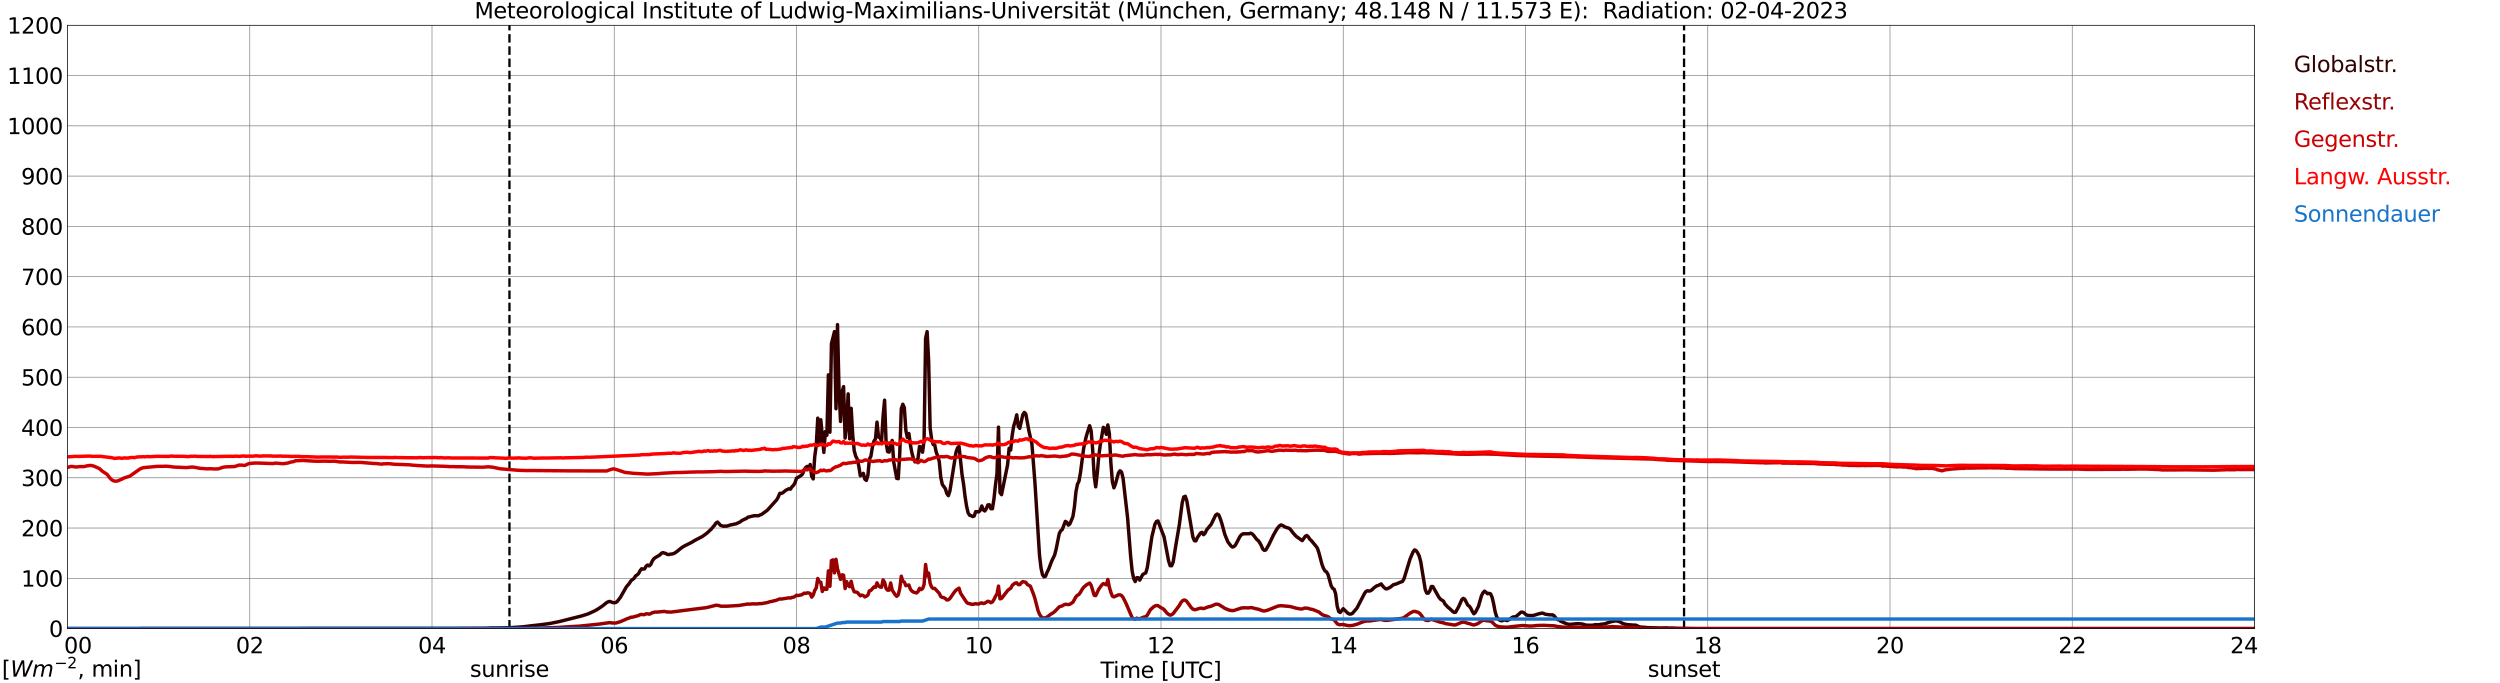 <?xml version="1.0" encoding="utf-8" standalone="no"?>
<!DOCTYPE svg PUBLIC "-//W3C//DTD SVG 1.1//EN"
  "http://www.w3.org/Graphics/SVG/1.1/DTD/svg11.dtd">
<svg xmlns:xlink="http://www.w3.org/1999/xlink" width="1085.4pt" height="296.64pt" viewBox="0 0 1085.4 296.64" xmlns="http://www.w3.org/2000/svg" version="1.1">
 <defs>
  <style type="text/css">*{stroke-linejoin: round; stroke-linecap: butt}</style>
 </defs>
 <g id="figure_1">
  <g id="patch_1">
   <path d="M 0 296.64 
L 1085.4 296.64 
L 1085.4 0 
L 0 0 
z
" style="fill: #ffffff"/>
  </g>
  <g id="axes_1">
   <g id="patch_2">
    <path d="M 29.306 272.909 
L 978.814 272.909 
L 978.814 10.976 
L 29.306 10.976 
z
" style="fill: #ffffff"/>
   </g>
   <g id="patch_3">
    <path d="M 978.814 272.909 
L 978.814 272.909 
L 978.814 10.976 
L 978.814 10.976 
z
" clip-path="url(#p8d65ec959d)" style="fill: #d3d3d3; opacity: 0.25; stroke: #d3d3d3; stroke-linejoin: miter"/>
   </g>
   <g id="matplotlib.axis_1">
    <g id="xtick_1">
     <g id="line2d_1">
      <path d="M 29.306 272.909 
L 29.306 10.976 
" clip-path="url(#p8d65ec959d)" style="fill: none; stroke: #808080; stroke-width: 0.3; stroke-linecap: square"/>
     </g>
     <g id="line2d_2"/>
     <g id="text_1">
      <!--    00 -->
      <g transform="translate(18.733 283.627) scale(0.095 -0.095)">
       <defs>
        <path id="DejaVuSans-20" transform="scale(0.016)"/>
        <path id="DejaVuSans-30" d="M 2034 4250 
Q 1547 4250 1301 3770 
Q 1056 3291 1056 2328 
Q 1056 1369 1301 889 
Q 1547 409 2034 409 
Q 2525 409 2770 889 
Q 3016 1369 3016 2328 
Q 3016 3291 2770 3770 
Q 2525 4250 2034 4250 
z
M 2034 4750 
Q 2819 4750 3233 4129 
Q 3647 3509 3647 2328 
Q 3647 1150 3233 529 
Q 2819 -91 2034 -91 
Q 1250 -91 836 529 
Q 422 1150 422 2328 
Q 422 3509 836 4129 
Q 1250 4750 2034 4750 
z
" transform="scale(0.016)"/>
       </defs>
       <use xlink:href="#DejaVuSans-20"/>
       <use xlink:href="#DejaVuSans-20" transform="translate(31.787 0)"/>
       <use xlink:href="#DejaVuSans-20" transform="translate(63.574 0)"/>
       <use xlink:href="#DejaVuSans-30" transform="translate(95.361 0)"/>
       <use xlink:href="#DejaVuSans-30" transform="translate(158.984 0)"/>
      </g>
     </g>
    </g>
    <g id="xtick_2">
     <g id="line2d_3">
      <path d="M 108.431 272.909 
L 108.431 10.976 
" clip-path="url(#p8d65ec959d)" style="fill: none; stroke: #808080; stroke-width: 0.3; stroke-linecap: square"/>
     </g>
     <g id="line2d_4"/>
     <g id="text_2">
      <!-- 02 -->
      <g transform="translate(102.387 283.627) scale(0.095 -0.095)">
       <defs>
        <path id="DejaVuSans-32" d="M 1228 531 
L 3431 531 
L 3431 0 
L 469 0 
L 469 531 
Q 828 903 1448 1529 
Q 2069 2156 2228 2338 
Q 2531 2678 2651 2914 
Q 2772 3150 2772 3378 
Q 2772 3750 2511 3984 
Q 2250 4219 1831 4219 
Q 1534 4219 1204 4116 
Q 875 4013 500 3803 
L 500 4441 
Q 881 4594 1212 4672 
Q 1544 4750 1819 4750 
Q 2544 4750 2975 4387 
Q 3406 4025 3406 3419 
Q 3406 3131 3298 2873 
Q 3191 2616 2906 2266 
Q 2828 2175 2409 1742 
Q 1991 1309 1228 531 
z
" transform="scale(0.016)"/>
       </defs>
       <use xlink:href="#DejaVuSans-30"/>
       <use xlink:href="#DejaVuSans-32" transform="translate(63.623 0)"/>
      </g>
     </g>
    </g>
    <g id="xtick_3">
     <g id="line2d_5">
      <path d="M 187.557 272.909 
L 187.557 10.976 
" clip-path="url(#p8d65ec959d)" style="fill: none; stroke: #808080; stroke-width: 0.3; stroke-linecap: square"/>
     </g>
     <g id="line2d_6"/>
     <g id="text_3">
      <!-- 04 -->
      <g transform="translate(181.513 283.627) scale(0.095 -0.095)">
       <defs>
        <path id="DejaVuSans-34" d="M 2419 4116 
L 825 1625 
L 2419 1625 
L 2419 4116 
z
M 2253 4666 
L 3047 4666 
L 3047 1625 
L 3713 1625 
L 3713 1100 
L 3047 1100 
L 3047 0 
L 2419 0 
L 2419 1100 
L 313 1100 
L 313 1709 
L 2253 4666 
z
" transform="scale(0.016)"/>
       </defs>
       <use xlink:href="#DejaVuSans-30"/>
       <use xlink:href="#DejaVuSans-34" transform="translate(63.623 0)"/>
      </g>
     </g>
    </g>
    <g id="xtick_4">
     <g id="line2d_7">
      <path d="M 266.683 272.909 
L 266.683 10.976 
" clip-path="url(#p8d65ec959d)" style="fill: none; stroke: #808080; stroke-width: 0.3; stroke-linecap: square"/>
     </g>
     <g id="line2d_8"/>
     <g id="text_4">
      <!-- 06 -->
      <g transform="translate(260.638 283.627) scale(0.095 -0.095)">
       <defs>
        <path id="DejaVuSans-36" d="M 2113 2584 
Q 1688 2584 1439 2293 
Q 1191 2003 1191 1497 
Q 1191 994 1439 701 
Q 1688 409 2113 409 
Q 2538 409 2786 701 
Q 3034 994 3034 1497 
Q 3034 2003 2786 2293 
Q 2538 2584 2113 2584 
z
M 3366 4563 
L 3366 3988 
Q 3128 4100 2886 4159 
Q 2644 4219 2406 4219 
Q 1781 4219 1451 3797 
Q 1122 3375 1075 2522 
Q 1259 2794 1537 2939 
Q 1816 3084 2150 3084 
Q 2853 3084 3261 2657 
Q 3669 2231 3669 1497 
Q 3669 778 3244 343 
Q 2819 -91 2113 -91 
Q 1303 -91 875 529 
Q 447 1150 447 2328 
Q 447 3434 972 4092 
Q 1497 4750 2381 4750 
Q 2619 4750 2861 4703 
Q 3103 4656 3366 4563 
z
" transform="scale(0.016)"/>
       </defs>
       <use xlink:href="#DejaVuSans-30"/>
       <use xlink:href="#DejaVuSans-36" transform="translate(63.623 0)"/>
      </g>
     </g>
    </g>
    <g id="xtick_5">
     <g id="line2d_9">
      <path d="M 345.808 272.909 
L 345.808 10.976 
" clip-path="url(#p8d65ec959d)" style="fill: none; stroke: #808080; stroke-width: 0.3; stroke-linecap: square"/>
     </g>
     <g id="line2d_10"/>
     <g id="text_5">
      <!-- 08 -->
      <g transform="translate(339.764 283.627) scale(0.095 -0.095)">
       <defs>
        <path id="DejaVuSans-38" d="M 2034 2216 
Q 1584 2216 1326 1975 
Q 1069 1734 1069 1313 
Q 1069 891 1326 650 
Q 1584 409 2034 409 
Q 2484 409 2743 651 
Q 3003 894 3003 1313 
Q 3003 1734 2745 1975 
Q 2488 2216 2034 2216 
z
M 1403 2484 
Q 997 2584 770 2862 
Q 544 3141 544 3541 
Q 544 4100 942 4425 
Q 1341 4750 2034 4750 
Q 2731 4750 3128 4425 
Q 3525 4100 3525 3541 
Q 3525 3141 3298 2862 
Q 3072 2584 2669 2484 
Q 3125 2378 3379 2068 
Q 3634 1759 3634 1313 
Q 3634 634 3220 271 
Q 2806 -91 2034 -91 
Q 1263 -91 848 271 
Q 434 634 434 1313 
Q 434 1759 690 2068 
Q 947 2378 1403 2484 
z
M 1172 3481 
Q 1172 3119 1398 2916 
Q 1625 2713 2034 2713 
Q 2441 2713 2670 2916 
Q 2900 3119 2900 3481 
Q 2900 3844 2670 4047 
Q 2441 4250 2034 4250 
Q 1625 4250 1398 4047 
Q 1172 3844 1172 3481 
z
" transform="scale(0.016)"/>
       </defs>
       <use xlink:href="#DejaVuSans-30"/>
       <use xlink:href="#DejaVuSans-38" transform="translate(63.623 0)"/>
      </g>
     </g>
    </g>
    <g id="xtick_6">
     <g id="line2d_11">
      <path d="M 424.934 272.909 
L 424.934 10.976 
" clip-path="url(#p8d65ec959d)" style="fill: none; stroke: #808080; stroke-width: 0.3; stroke-linecap: square"/>
     </g>
     <g id="line2d_12"/>
     <g id="text_6">
      <!-- 10 -->
      <g transform="translate(418.89 283.627) scale(0.095 -0.095)">
       <defs>
        <path id="DejaVuSans-31" d="M 794 531 
L 1825 531 
L 1825 4091 
L 703 3866 
L 703 4441 
L 1819 4666 
L 2450 4666 
L 2450 531 
L 3481 531 
L 3481 0 
L 794 0 
L 794 531 
z
" transform="scale(0.016)"/>
       </defs>
       <use xlink:href="#DejaVuSans-31"/>
       <use xlink:href="#DejaVuSans-30" transform="translate(63.623 0)"/>
      </g>
     </g>
    </g>
    <g id="xtick_7">
     <g id="line2d_13">
      <path d="M 504.06 272.909 
L 504.06 10.976 
" clip-path="url(#p8d65ec959d)" style="fill: none; stroke: #808080; stroke-width: 0.3; stroke-linecap: square"/>
     </g>
     <g id="line2d_14"/>
     <g id="text_7">
      <!-- 12 -->
      <g transform="translate(498.015 283.627) scale(0.095 -0.095)">
       <use xlink:href="#DejaVuSans-31"/>
       <use xlink:href="#DejaVuSans-32" transform="translate(63.623 0)"/>
      </g>
     </g>
    </g>
    <g id="xtick_8">
     <g id="line2d_15">
      <path d="M 583.185 272.909 
L 583.185 10.976 
" clip-path="url(#p8d65ec959d)" style="fill: none; stroke: #808080; stroke-width: 0.3; stroke-linecap: square"/>
     </g>
     <g id="line2d_16"/>
     <g id="text_8">
      <!-- 14 -->
      <g transform="translate(577.141 283.627) scale(0.095 -0.095)">
       <use xlink:href="#DejaVuSans-31"/>
       <use xlink:href="#DejaVuSans-34" transform="translate(63.623 0)"/>
      </g>
     </g>
    </g>
    <g id="xtick_9">
     <g id="line2d_17">
      <path d="M 662.311 272.909 
L 662.311 10.976 
" clip-path="url(#p8d65ec959d)" style="fill: none; stroke: #808080; stroke-width: 0.3; stroke-linecap: square"/>
     </g>
     <g id="line2d_18"/>
     <g id="text_9">
      <!-- 16 -->
      <g transform="translate(656.267 283.627) scale(0.095 -0.095)">
       <use xlink:href="#DejaVuSans-31"/>
       <use xlink:href="#DejaVuSans-36" transform="translate(63.623 0)"/>
      </g>
     </g>
    </g>
    <g id="xtick_10">
     <g id="line2d_19">
      <path d="M 741.437 272.909 
L 741.437 10.976 
" clip-path="url(#p8d65ec959d)" style="fill: none; stroke: #808080; stroke-width: 0.3; stroke-linecap: square"/>
     </g>
     <g id="line2d_20"/>
     <g id="text_10">
      <!-- 18 -->
      <g transform="translate(735.392 283.627) scale(0.095 -0.095)">
       <use xlink:href="#DejaVuSans-31"/>
       <use xlink:href="#DejaVuSans-38" transform="translate(63.623 0)"/>
      </g>
     </g>
    </g>
    <g id="xtick_11">
     <g id="line2d_21">
      <path d="M 820.562 272.909 
L 820.562 10.976 
" clip-path="url(#p8d65ec959d)" style="fill: none; stroke: #808080; stroke-width: 0.3; stroke-linecap: square"/>
     </g>
     <g id="line2d_22"/>
     <g id="text_11">
      <!-- 20 -->
      <g transform="translate(814.518 283.627) scale(0.095 -0.095)">
       <use xlink:href="#DejaVuSans-32"/>
       <use xlink:href="#DejaVuSans-30" transform="translate(63.623 0)"/>
      </g>
     </g>
    </g>
    <g id="xtick_12">
     <g id="line2d_23">
      <path d="M 899.688 272.909 
L 899.688 10.976 
" clip-path="url(#p8d65ec959d)" style="fill: none; stroke: #808080; stroke-width: 0.3; stroke-linecap: square"/>
     </g>
     <g id="line2d_24"/>
     <g id="text_12">
      <!-- 22 -->
      <g transform="translate(893.644 283.627) scale(0.095 -0.095)">
       <use xlink:href="#DejaVuSans-32"/>
       <use xlink:href="#DejaVuSans-32" transform="translate(63.623 0)"/>
      </g>
     </g>
    </g>
    <g id="xtick_13">
     <g id="line2d_25">
      <path d="M 978.814 272.909 
L 978.814 10.976 
" clip-path="url(#p8d65ec959d)" style="fill: none; stroke: #808080; stroke-width: 0.3; stroke-linecap: square"/>
     </g>
     <g id="line2d_26"/>
     <g id="text_13">
      <!-- 24    -->
      <g transform="translate(968.241 283.627) scale(0.095 -0.095)">
       <use xlink:href="#DejaVuSans-32"/>
       <use xlink:href="#DejaVuSans-34" transform="translate(63.623 0)"/>
       <use xlink:href="#DejaVuSans-20" transform="translate(127.246 0)"/>
       <use xlink:href="#DejaVuSans-20" transform="translate(159.033 0)"/>
       <use xlink:href="#DejaVuSans-20" transform="translate(190.82 0)"/>
      </g>
     </g>
    </g>
    <g id="text_14">
     <!-- Time [UTC] -->
     <g transform="translate(477.806 294.322) scale(0.095 -0.095)">
      <defs>
       <path id="DejaVuSans-54" d="M -19 4666 
L 3928 4666 
L 3928 4134 
L 2272 4134 
L 2272 0 
L 1638 0 
L 1638 4134 
L -19 4134 
L -19 4666 
z
" transform="scale(0.016)"/>
       <path id="DejaVuSans-69" d="M 603 3500 
L 1178 3500 
L 1178 0 
L 603 0 
L 603 3500 
z
M 603 4863 
L 1178 4863 
L 1178 4134 
L 603 4134 
L 603 4863 
z
" transform="scale(0.016)"/>
       <path id="DejaVuSans-6d" d="M 3328 2828 
Q 3544 3216 3844 3400 
Q 4144 3584 4550 3584 
Q 5097 3584 5394 3201 
Q 5691 2819 5691 2113 
L 5691 0 
L 5113 0 
L 5113 2094 
Q 5113 2597 4934 2840 
Q 4756 3084 4391 3084 
Q 3944 3084 3684 2787 
Q 3425 2491 3425 1978 
L 3425 0 
L 2847 0 
L 2847 2094 
Q 2847 2600 2669 2842 
Q 2491 3084 2119 3084 
Q 1678 3084 1418 2786 
Q 1159 2488 1159 1978 
L 1159 0 
L 581 0 
L 581 3500 
L 1159 3500 
L 1159 2956 
Q 1356 3278 1631 3431 
Q 1906 3584 2284 3584 
Q 2666 3584 2933 3390 
Q 3200 3197 3328 2828 
z
" transform="scale(0.016)"/>
       <path id="DejaVuSans-65" d="M 3597 1894 
L 3597 1613 
L 953 1613 
Q 991 1019 1311 708 
Q 1631 397 2203 397 
Q 2534 397 2845 478 
Q 3156 559 3463 722 
L 3463 178 
Q 3153 47 2828 -22 
Q 2503 -91 2169 -91 
Q 1331 -91 842 396 
Q 353 884 353 1716 
Q 353 2575 817 3079 
Q 1281 3584 2069 3584 
Q 2775 3584 3186 3129 
Q 3597 2675 3597 1894 
z
M 3022 2063 
Q 3016 2534 2758 2815 
Q 2500 3097 2075 3097 
Q 1594 3097 1305 2825 
Q 1016 2553 972 2059 
L 3022 2063 
z
" transform="scale(0.016)"/>
       <path id="DejaVuSans-5b" d="M 550 4863 
L 1875 4863 
L 1875 4416 
L 1125 4416 
L 1125 -397 
L 1875 -397 
L 1875 -844 
L 550 -844 
L 550 4863 
z
" transform="scale(0.016)"/>
       <path id="DejaVuSans-55" d="M 556 4666 
L 1191 4666 
L 1191 1831 
Q 1191 1081 1462 751 
Q 1734 422 2344 422 
Q 2950 422 3222 751 
Q 3494 1081 3494 1831 
L 3494 4666 
L 4128 4666 
L 4128 1753 
Q 4128 841 3676 375 
Q 3225 -91 2344 -91 
Q 1459 -91 1007 375 
Q 556 841 556 1753 
L 556 4666 
z
" transform="scale(0.016)"/>
       <path id="DejaVuSans-43" d="M 4122 4306 
L 4122 3641 
Q 3803 3938 3442 4084 
Q 3081 4231 2675 4231 
Q 1875 4231 1450 3742 
Q 1025 3253 1025 2328 
Q 1025 1406 1450 917 
Q 1875 428 2675 428 
Q 3081 428 3442 575 
Q 3803 722 4122 1019 
L 4122 359 
Q 3791 134 3420 21 
Q 3050 -91 2638 -91 
Q 1578 -91 968 557 
Q 359 1206 359 2328 
Q 359 3453 968 4101 
Q 1578 4750 2638 4750 
Q 3056 4750 3426 4639 
Q 3797 4528 4122 4306 
z
" transform="scale(0.016)"/>
       <path id="DejaVuSans-5d" d="M 1947 4863 
L 1947 -844 
L 622 -844 
L 622 -397 
L 1369 -397 
L 1369 4416 
L 622 4416 
L 622 4863 
L 1947 4863 
z
" transform="scale(0.016)"/>
      </defs>
      <use xlink:href="#DejaVuSans-54"/>
      <use xlink:href="#DejaVuSans-69" transform="translate(57.959 0)"/>
      <use xlink:href="#DejaVuSans-6d" transform="translate(85.742 0)"/>
      <use xlink:href="#DejaVuSans-65" transform="translate(183.154 0)"/>
      <use xlink:href="#DejaVuSans-20" transform="translate(244.678 0)"/>
      <use xlink:href="#DejaVuSans-5b" transform="translate(276.465 0)"/>
      <use xlink:href="#DejaVuSans-55" transform="translate(315.479 0)"/>
      <use xlink:href="#DejaVuSans-54" transform="translate(388.672 0)"/>
      <use xlink:href="#DejaVuSans-43" transform="translate(443.881 0)"/>
      <use xlink:href="#DejaVuSans-5d" transform="translate(513.705 0)"/>
     </g>
    </g>
   </g>
   <g id="matplotlib.axis_2">
    <g id="ytick_1">
     <g id="line2d_27">
      <path d="M 29.306 272.909 
L 978.814 272.909 
" clip-path="url(#p8d65ec959d)" style="fill: none; stroke: #808080; stroke-width: 0.3; stroke-linecap: square"/>
     </g>
     <g id="line2d_28"/>
     <g id="text_15">
      <!-- 0 -->
      <g transform="translate(21.261 276.518) scale(0.095 -0.095)">
       <use xlink:href="#DejaVuSans-30"/>
      </g>
     </g>
    </g>
    <g id="ytick_2">
     <g id="line2d_29">
      <path d="M 29.306 251.081 
L 978.814 251.081 
" clip-path="url(#p8d65ec959d)" style="fill: none; stroke: #808080; stroke-width: 0.3; stroke-linecap: square"/>
     </g>
     <g id="line2d_30"/>
     <g id="text_16">
      <!-- 100 -->
      <g transform="translate(9.173 254.69) scale(0.095 -0.095)">
       <use xlink:href="#DejaVuSans-31"/>
       <use xlink:href="#DejaVuSans-30" transform="translate(63.623 0)"/>
       <use xlink:href="#DejaVuSans-30" transform="translate(127.246 0)"/>
      </g>
     </g>
    </g>
    <g id="ytick_3">
     <g id="line2d_31">
      <path d="M 29.306 229.253 
L 978.814 229.253 
" clip-path="url(#p8d65ec959d)" style="fill: none; stroke: #808080; stroke-width: 0.3; stroke-linecap: square"/>
     </g>
     <g id="line2d_32"/>
     <g id="text_17">
      <!-- 200 -->
      <g transform="translate(9.173 232.863) scale(0.095 -0.095)">
       <use xlink:href="#DejaVuSans-32"/>
       <use xlink:href="#DejaVuSans-30" transform="translate(63.623 0)"/>
       <use xlink:href="#DejaVuSans-30" transform="translate(127.246 0)"/>
      </g>
     </g>
    </g>
    <g id="ytick_4">
     <g id="line2d_33">
      <path d="M 29.306 207.426 
L 978.814 207.426 
" clip-path="url(#p8d65ec959d)" style="fill: none; stroke: #808080; stroke-width: 0.3; stroke-linecap: square"/>
     </g>
     <g id="line2d_34"/>
     <g id="text_18">
      <!-- 300 -->
      <g transform="translate(9.173 211.035) scale(0.095 -0.095)">
       <defs>
        <path id="DejaVuSans-33" d="M 2597 2516 
Q 3050 2419 3304 2112 
Q 3559 1806 3559 1356 
Q 3559 666 3084 287 
Q 2609 -91 1734 -91 
Q 1441 -91 1130 -33 
Q 819 25 488 141 
L 488 750 
Q 750 597 1062 519 
Q 1375 441 1716 441 
Q 2309 441 2620 675 
Q 2931 909 2931 1356 
Q 2931 1769 2642 2001 
Q 2353 2234 1838 2234 
L 1294 2234 
L 1294 2753 
L 1863 2753 
Q 2328 2753 2575 2939 
Q 2822 3125 2822 3475 
Q 2822 3834 2567 4026 
Q 2313 4219 1838 4219 
Q 1578 4219 1281 4162 
Q 984 4106 628 3988 
L 628 4550 
Q 988 4650 1302 4700 
Q 1616 4750 1894 4750 
Q 2613 4750 3031 4423 
Q 3450 4097 3450 3541 
Q 3450 3153 3228 2886 
Q 3006 2619 2597 2516 
z
" transform="scale(0.016)"/>
       </defs>
       <use xlink:href="#DejaVuSans-33"/>
       <use xlink:href="#DejaVuSans-30" transform="translate(63.623 0)"/>
       <use xlink:href="#DejaVuSans-30" transform="translate(127.246 0)"/>
      </g>
     </g>
    </g>
    <g id="ytick_5">
     <g id="line2d_35">
      <path d="M 29.306 185.598 
L 978.814 185.598 
" clip-path="url(#p8d65ec959d)" style="fill: none; stroke: #808080; stroke-width: 0.3; stroke-linecap: square"/>
     </g>
     <g id="line2d_36"/>
     <g id="text_19">
      <!-- 400 -->
      <g transform="translate(9.173 189.207) scale(0.095 -0.095)">
       <use xlink:href="#DejaVuSans-34"/>
       <use xlink:href="#DejaVuSans-30" transform="translate(63.623 0)"/>
       <use xlink:href="#DejaVuSans-30" transform="translate(127.246 0)"/>
      </g>
     </g>
    </g>
    <g id="ytick_6">
     <g id="line2d_37">
      <path d="M 29.306 163.77 
L 978.814 163.77 
" clip-path="url(#p8d65ec959d)" style="fill: none; stroke: #808080; stroke-width: 0.3; stroke-linecap: square"/>
     </g>
     <g id="line2d_38"/>
     <g id="text_20">
      <!-- 500 -->
      <g transform="translate(9.173 167.379) scale(0.095 -0.095)">
       <defs>
        <path id="DejaVuSans-35" d="M 691 4666 
L 3169 4666 
L 3169 4134 
L 1269 4134 
L 1269 2991 
Q 1406 3038 1543 3061 
Q 1681 3084 1819 3084 
Q 2600 3084 3056 2656 
Q 3513 2228 3513 1497 
Q 3513 744 3044 326 
Q 2575 -91 1722 -91 
Q 1428 -91 1123 -41 
Q 819 9 494 109 
L 494 744 
Q 775 591 1075 516 
Q 1375 441 1709 441 
Q 2250 441 2565 725 
Q 2881 1009 2881 1497 
Q 2881 1984 2565 2268 
Q 2250 2553 1709 2553 
Q 1456 2553 1204 2497 
Q 953 2441 691 2322 
L 691 4666 
z
" transform="scale(0.016)"/>
       </defs>
       <use xlink:href="#DejaVuSans-35"/>
       <use xlink:href="#DejaVuSans-30" transform="translate(63.623 0)"/>
       <use xlink:href="#DejaVuSans-30" transform="translate(127.246 0)"/>
      </g>
     </g>
    </g>
    <g id="ytick_7">
     <g id="line2d_39">
      <path d="M 29.306 141.942 
L 978.814 141.942 
" clip-path="url(#p8d65ec959d)" style="fill: none; stroke: #808080; stroke-width: 0.3; stroke-linecap: square"/>
     </g>
     <g id="line2d_40"/>
     <g id="text_21">
      <!-- 600 -->
      <g transform="translate(9.173 145.551) scale(0.095 -0.095)">
       <use xlink:href="#DejaVuSans-36"/>
       <use xlink:href="#DejaVuSans-30" transform="translate(63.623 0)"/>
       <use xlink:href="#DejaVuSans-30" transform="translate(127.246 0)"/>
      </g>
     </g>
    </g>
    <g id="ytick_8">
     <g id="line2d_41">
      <path d="M 29.306 120.114 
L 978.814 120.114 
" clip-path="url(#p8d65ec959d)" style="fill: none; stroke: #808080; stroke-width: 0.3; stroke-linecap: square"/>
     </g>
     <g id="line2d_42"/>
     <g id="text_22">
      <!-- 700 -->
      <g transform="translate(9.173 123.724) scale(0.095 -0.095)">
       <defs>
        <path id="DejaVuSans-37" d="M 525 4666 
L 3525 4666 
L 3525 4397 
L 1831 0 
L 1172 0 
L 2766 4134 
L 525 4134 
L 525 4666 
z
" transform="scale(0.016)"/>
       </defs>
       <use xlink:href="#DejaVuSans-37"/>
       <use xlink:href="#DejaVuSans-30" transform="translate(63.623 0)"/>
       <use xlink:href="#DejaVuSans-30" transform="translate(127.246 0)"/>
      </g>
     </g>
    </g>
    <g id="ytick_9">
     <g id="line2d_43">
      <path d="M 29.306 98.287 
L 978.814 98.287 
" clip-path="url(#p8d65ec959d)" style="fill: none; stroke: #808080; stroke-width: 0.3; stroke-linecap: square"/>
     </g>
     <g id="line2d_44"/>
     <g id="text_23">
      <!-- 800 -->
      <g transform="translate(9.173 101.896) scale(0.095 -0.095)">
       <use xlink:href="#DejaVuSans-38"/>
       <use xlink:href="#DejaVuSans-30" transform="translate(63.623 0)"/>
       <use xlink:href="#DejaVuSans-30" transform="translate(127.246 0)"/>
      </g>
     </g>
    </g>
    <g id="ytick_10">
     <g id="line2d_45">
      <path d="M 29.306 76.459 
L 978.814 76.459 
" clip-path="url(#p8d65ec959d)" style="fill: none; stroke: #808080; stroke-width: 0.3; stroke-linecap: square"/>
     </g>
     <g id="line2d_46"/>
     <g id="text_24">
      <!-- 900 -->
      <g transform="translate(9.173 80.068) scale(0.095 -0.095)">
       <defs>
        <path id="DejaVuSans-39" d="M 703 97 
L 703 672 
Q 941 559 1184 500 
Q 1428 441 1663 441 
Q 2288 441 2617 861 
Q 2947 1281 2994 2138 
Q 2813 1869 2534 1725 
Q 2256 1581 1919 1581 
Q 1219 1581 811 2004 
Q 403 2428 403 3163 
Q 403 3881 828 4315 
Q 1253 4750 1959 4750 
Q 2769 4750 3195 4129 
Q 3622 3509 3622 2328 
Q 3622 1225 3098 567 
Q 2575 -91 1691 -91 
Q 1453 -91 1209 -44 
Q 966 3 703 97 
z
M 1959 2075 
Q 2384 2075 2632 2365 
Q 2881 2656 2881 3163 
Q 2881 3666 2632 3958 
Q 2384 4250 1959 4250 
Q 1534 4250 1286 3958 
Q 1038 3666 1038 3163 
Q 1038 2656 1286 2365 
Q 1534 2075 1959 2075 
z
" transform="scale(0.016)"/>
       </defs>
       <use xlink:href="#DejaVuSans-39"/>
       <use xlink:href="#DejaVuSans-30" transform="translate(63.623 0)"/>
       <use xlink:href="#DejaVuSans-30" transform="translate(127.246 0)"/>
      </g>
     </g>
    </g>
    <g id="ytick_11">
     <g id="line2d_47">
      <path d="M 29.306 54.631 
L 978.814 54.631 
" clip-path="url(#p8d65ec959d)" style="fill: none; stroke: #808080; stroke-width: 0.3; stroke-linecap: square"/>
     </g>
     <g id="line2d_48"/>
     <g id="text_25">
      <!-- 1000 -->
      <g transform="translate(3.128 58.24) scale(0.095 -0.095)">
       <use xlink:href="#DejaVuSans-31"/>
       <use xlink:href="#DejaVuSans-30" transform="translate(63.623 0)"/>
       <use xlink:href="#DejaVuSans-30" transform="translate(127.246 0)"/>
       <use xlink:href="#DejaVuSans-30" transform="translate(190.869 0)"/>
      </g>
     </g>
    </g>
    <g id="ytick_12">
     <g id="line2d_49">
      <path d="M 29.306 32.803 
L 978.814 32.803 
" clip-path="url(#p8d65ec959d)" style="fill: none; stroke: #808080; stroke-width: 0.3; stroke-linecap: square"/>
     </g>
     <g id="line2d_50"/>
     <g id="text_26">
      <!-- 1100 -->
      <g transform="translate(3.128 36.413) scale(0.095 -0.095)">
       <use xlink:href="#DejaVuSans-31"/>
       <use xlink:href="#DejaVuSans-31" transform="translate(63.623 0)"/>
       <use xlink:href="#DejaVuSans-30" transform="translate(127.246 0)"/>
       <use xlink:href="#DejaVuSans-30" transform="translate(190.869 0)"/>
      </g>
     </g>
    </g>
    <g id="ytick_13">
     <g id="line2d_51">
      <path d="M 29.306 10.976 
L 978.814 10.976 
" clip-path="url(#p8d65ec959d)" style="fill: none; stroke: #808080; stroke-width: 0.3; stroke-linecap: square"/>
     </g>
     <g id="line2d_52"/>
     <g id="text_27">
      <!-- 1200 -->
      <g transform="translate(3.128 14.585) scale(0.095 -0.095)">
       <use xlink:href="#DejaVuSans-31"/>
       <use xlink:href="#DejaVuSans-32" transform="translate(63.623 0)"/>
       <use xlink:href="#DejaVuSans-30" transform="translate(127.246 0)"/>
       <use xlink:href="#DejaVuSans-30" transform="translate(190.869 0)"/>
      </g>
     </g>
    </g>
   </g>
   <g id="line2d_53">
    <path d="M 221.186 272.909 
L 221.186 10.976 
" clip-path="url(#p8d65ec959d)" style="fill: none; stroke-dasharray: 3.7,1.6; stroke-dashoffset: 0; stroke: #000000"/>
   </g>
   <g id="line2d_54">
    <path d="M 731.15 272.909 
L 731.15 10.976 
" clip-path="url(#p8d65ec959d)" style="fill: none; stroke-dasharray: 3.7,1.6; stroke-dashoffset: 0; stroke: #000000"/>
   </g>
   <g id="line2d_55">
    <path d="M 29.306 272.909 
L 209.317 272.835 
L 211.954 272.754 
L 213.273 272.653 
L 217.229 272.632 
L 221.186 272.531 
L 224.482 272.309 
L 227.12 272.125 
L 230.417 271.719 
L 231.736 271.577 
L 235.033 271.193 
L 237.011 270.929 
L 238.989 270.645 
L 242.945 269.835 
L 252.176 267.504 
L 253.495 267.12 
L 255.473 266.472 
L 258.111 265.256 
L 259.43 264.525 
L 261.408 263.209 
L 263.386 261.628 
L 264.045 261.283 
L 264.705 261.1 
L 266.023 261.606 
L 266.683 261.687 
L 267.342 261.587 
L 268.002 261.1 
L 269.32 259.397 
L 271.958 254.757 
L 273.277 253.238 
L 273.936 252.142 
L 275.255 251.129 
L 275.914 250.075 
L 276.573 249.629 
L 277.233 249.04 
L 277.892 247.805 
L 278.552 246.934 
L 279.211 247.095 
L 279.87 246.953 
L 280.53 245.818 
L 281.189 245.312 
L 281.849 245.696 
L 282.508 245.129 
L 283.167 243.629 
L 283.827 242.658 
L 284.486 242.11 
L 286.464 240.955 
L 287.124 240.246 
L 287.783 239.921 
L 289.102 240.307 
L 289.761 240.732 
L 290.42 240.772 
L 291.08 240.569 
L 291.739 240.53 
L 292.399 240.366 
L 293.058 240.043 
L 294.377 239.069 
L 295.696 237.956 
L 297.014 237.105 
L 300.311 235.463 
L 301.63 234.632 
L 304.927 232.929 
L 306.905 231.491 
L 308.224 230.253 
L 308.883 229.624 
L 310.202 228.044 
L 310.861 227.073 
L 311.521 226.667 
L 312.839 228.085 
L 314.158 228.511 
L 314.818 228.389 
L 315.477 228.45 
L 317.455 227.821 
L 318.114 227.76 
L 318.774 227.538 
L 319.433 227.476 
L 321.411 226.564 
L 322.071 225.997 
L 323.39 225.37 
L 324.049 225.086 
L 324.708 224.558 
L 327.346 223.91 
L 329.324 223.929 
L 329.983 223.565 
L 330.643 223.342 
L 332.621 221.924 
L 333.28 221.376 
L 337.236 216.958 
L 337.896 215.762 
L 338.555 214.181 
L 339.215 214.223 
L 339.874 213.919 
L 341.193 212.843 
L 342.512 212.195 
L 343.171 212.378 
L 343.83 211.365 
L 344.49 210.715 
L 345.149 209.641 
L 345.808 207.615 
L 347.127 206.865 
L 347.787 206.419 
L 348.446 205.791 
L 349.105 204.088 
L 349.765 203.034 
L 350.424 202.488 
L 351.083 203.743 
L 351.743 201.676 
L 352.402 206.803 
L 353.062 207.919 
L 353.721 198.271 
L 354.38 193.449 
L 355.04 181.551 
L 355.699 192.373 
L 356.359 182.241 
L 357.677 196.407 
L 358.337 187.368 
L 358.996 188.99 
L 359.655 162.744 
L 360.315 187.652 
L 360.974 149.265 
L 362.293 143.957 
L 362.952 177.458 
L 363.612 140.936 
L 364.271 169.29 
L 364.93 182.97 
L 365.59 170.061 
L 366.249 167.852 
L 366.909 190.186 
L 367.568 183.963 
L 368.227 171.012 
L 368.887 190.531 
L 369.546 177.294 
L 370.206 188.806 
L 370.865 195.697 
L 371.524 198.07 
L 372.184 199.325 
L 372.843 202.324 
L 373.502 206.541 
L 374.162 206.177 
L 374.821 205.507 
L 375.481 208.061 
L 376.14 208.567 
L 376.799 206.4 
L 377.459 199.306 
L 378.118 198.048 
L 378.777 193.975 
L 379.437 191.524 
L 380.096 190.57 
L 380.756 183.275 
L 381.415 189.719 
L 382.074 190.125 
L 382.734 191.502 
L 383.393 180.741 
L 384.053 173.75 
L 384.712 192.273 
L 385.371 196.084 
L 386.031 196.287 
L 386.69 193.185 
L 387.349 191.24 
L 388.009 200.583 
L 389.328 207.696 
L 389.987 207.818 
L 390.646 196.63 
L 391.306 177.458 
L 391.965 175.511 
L 392.624 177.011 
L 393.284 186.842 
L 393.943 189.983 
L 394.603 188.239 
L 395.262 193.082 
L 395.921 196.691 
L 396.581 199.041 
L 397.24 200.521 
L 397.899 200.076 
L 398.559 199.063 
L 399.218 193.833 
L 399.878 194.097 
L 400.537 196.326 
L 401.196 191.179 
L 401.856 146.915 
L 402.515 143.977 
L 403.175 156.624 
L 403.834 185.91 
L 404.493 190.834 
L 405.153 192.982 
L 405.812 193.082 
L 406.471 196.346 
L 407.131 198.048 
L 407.79 200.36 
L 408.45 207.19 
L 409.109 210.331 
L 410.428 212.156 
L 411.087 214.303 
L 411.746 215.194 
L 412.406 213.188 
L 415.043 196.429 
L 415.703 194.482 
L 416.362 193.772 
L 417.681 206.074 
L 418.34 210.209 
L 419 215.641 
L 419.659 219.837 
L 420.318 222.653 
L 420.978 223.707 
L 421.637 223.868 
L 422.297 224.274 
L 422.956 224.032 
L 423.615 222.127 
L 424.934 222.249 
L 425.593 221.539 
L 426.253 219.673 
L 426.912 221.397 
L 427.572 221.843 
L 428.231 220.808 
L 428.89 219.208 
L 429.55 219.147 
L 430.209 220.869 
L 430.869 220.869 
L 431.528 216.696 
L 432.187 210.595 
L 432.847 205.668 
L 433.506 185.443 
L 434.165 213.858 
L 434.825 214.768 
L 437.462 201.718 
L 438.122 194.604 
L 438.781 195.394 
L 439.44 189.051 
L 440.1 185.017 
L 440.759 182.869 
L 441.419 180.112 
L 442.078 185.017 
L 442.737 185.969 
L 444.056 180.093 
L 444.716 179.058 
L 445.375 179.748 
L 446.694 186.984 
L 448.012 192.779 
L 449.331 209.582 
L 451.309 241.097 
L 451.969 246.63 
L 452.628 249.568 
L 453.287 250.439 
L 453.947 250.136 
L 454.606 248.453 
L 455.266 247.156 
L 456.584 243.651 
L 457.903 240.914 
L 458.563 238.279 
L 459.881 231.652 
L 460.541 230.417 
L 461.2 229.908 
L 462.519 226.363 
L 463.178 226.747 
L 463.838 227.983 
L 464.497 227.457 
L 465.816 224.274 
L 466.475 220.04 
L 467.134 213.533 
L 467.794 210.209 
L 468.453 208.892 
L 469.113 205.103 
L 470.431 194.949 
L 471.091 191.666 
L 471.75 188.948 
L 473.069 184.834 
L 473.728 187.084 
L 474.388 195.211 
L 475.047 206.622 
L 475.706 211.365 
L 476.366 205.791 
L 477.025 198.251 
L 477.685 193.205 
L 479.003 185.543 
L 479.663 185.949 
L 480.322 188.584 
L 480.981 184.491 
L 481.641 188.3 
L 482.3 201.089 
L 482.96 209.215 
L 483.619 211.791 
L 484.278 210.128 
L 485.597 205.326 
L 486.256 204.394 
L 486.916 204.92 
L 487.575 207.535 
L 489.553 224.803 
L 490.872 241.481 
L 491.532 247.947 
L 492.191 251.168 
L 492.85 252.487 
L 493.51 250.826 
L 494.169 250.826 
L 494.828 251.858 
L 496.147 249.407 
L 497.466 248.697 
L 498.125 246.325 
L 500.103 233.01 
L 501.422 227.599 
L 502.082 226.403 
L 502.741 226.18 
L 505.379 233.071 
L 507.357 243.529 
L 508.016 245.596 
L 508.675 245.637 
L 509.335 244.035 
L 510.654 235.806 
L 511.972 228.147 
L 513.291 218.154 
L 513.95 215.742 
L 514.61 215.458 
L 515.269 217.425 
L 517.907 233.193 
L 518.566 234.754 
L 519.226 234.813 
L 519.885 233.355 
L 521.204 231.43 
L 521.863 231.104 
L 522.522 232.139 
L 523.182 231.53 
L 523.841 230.091 
L 525.16 228.47 
L 525.819 227.699 
L 527.797 223.626 
L 528.457 223.181 
L 529.116 223.526 
L 529.776 225.126 
L 530.435 227.132 
L 531.754 231.975 
L 533.073 235.238 
L 534.391 236.963 
L 535.051 237.509 
L 535.71 237.306 
L 536.369 236.679 
L 538.348 232.888 
L 539.007 232.159 
L 539.666 231.753 
L 542.304 231.733 
L 542.963 231.491 
L 543.623 231.774 
L 544.282 232.423 
L 545.601 234.186 
L 546.26 234.693 
L 546.919 235.605 
L 547.579 236.799 
L 548.238 238.382 
L 548.898 238.927 
L 549.557 238.785 
L 550.876 236.496 
L 552.854 232.362 
L 554.173 230.011 
L 554.832 229.057 
L 555.491 228.308 
L 556.151 227.902 
L 556.81 228.125 
L 558.129 228.895 
L 559.448 229.282 
L 560.107 229.666 
L 561.426 231.41 
L 562.745 232.868 
L 565.382 234.712 
L 566.701 232.848 
L 567.36 232.484 
L 568.02 233.11 
L 568.679 234.125 
L 569.338 234.712 
L 571.317 237.105 
L 571.976 238.015 
L 572.635 240.043 
L 573.954 245.07 
L 574.613 246.772 
L 575.273 247.885 
L 575.932 248.311 
L 576.592 249.466 
L 577.91 254.229 
L 578.57 255.447 
L 579.229 255.811 
L 579.889 257.856 
L 580.548 263.147 
L 581.207 265.498 
L 581.867 265.904 
L 583.185 264.282 
L 584.504 265.579 
L 585.164 266.249 
L 585.823 266.592 
L 586.482 266.614 
L 587.142 266.33 
L 589.12 264.038 
L 592.417 257.656 
L 593.076 256.763 
L 593.736 256.479 
L 594.395 256.641 
L 595.054 256.459 
L 595.714 256.034 
L 596.373 255.324 
L 597.692 254.37 
L 598.351 254.189 
L 599.67 253.519 
L 600.329 254.453 
L 600.989 255.141 
L 601.648 255.647 
L 602.307 255.608 
L 603.626 254.938 
L 604.945 253.864 
L 606.264 253.519 
L 607.582 252.932 
L 608.901 252.426 
L 609.561 251.31 
L 612.198 242.677 
L 613.517 239.556 
L 614.176 238.746 
L 614.836 239.069 
L 615.495 240.043 
L 616.154 241.4 
L 616.814 243.812 
L 618.792 256.014 
L 619.451 257.514 
L 620.111 257.514 
L 620.77 256.54 
L 621.429 254.635 
L 622.089 254.654 
L 624.726 259.336 
L 625.386 260.148 
L 626.705 261 
L 627.364 262.276 
L 628.683 263.673 
L 629.342 264.18 
L 630.661 265.437 
L 631.32 265.882 
L 631.98 265.782 
L 633.298 263.412 
L 634.617 260.432 
L 635.276 259.784 
L 635.936 260.168 
L 637.255 262.741 
L 637.914 263.167 
L 638.573 264.099 
L 639.233 265.479 
L 639.892 266.472 
L 640.552 265.863 
L 641.87 263.289 
L 643.189 258.688 
L 643.848 257.372 
L 644.508 256.662 
L 645.167 257.149 
L 645.827 257.776 
L 646.486 257.594 
L 647.145 257.837 
L 647.805 259.297 
L 648.464 262.054 
L 649.123 265.579 
L 649.783 267.749 
L 650.442 268.781 
L 651.102 269.248 
L 651.761 269.532 
L 652.42 269.41 
L 653.08 269.146 
L 654.399 269.429 
L 655.717 268.681 
L 656.377 268.133 
L 657.036 267.829 
L 657.695 267.808 
L 658.355 267.546 
L 659.674 266.391 
L 660.333 265.802 
L 660.992 265.741 
L 661.652 266.046 
L 662.311 266.694 
L 662.97 267.079 
L 663.63 267.22 
L 665.608 267.24 
L 668.246 266.45 
L 669.564 266.166 
L 670.224 266.35 
L 670.883 266.673 
L 672.861 266.937 
L 674.18 266.956 
L 674.839 267.485 
L 675.499 268.336 
L 676.158 269.004 
L 676.817 269.146 
L 677.477 269.652 
L 680.114 270.829 
L 681.433 271.093 
L 684.73 270.787 
L 686.708 270.868 
L 688.686 271.416 
L 691.324 271.477 
L 692.643 271.193 
L 693.961 271.235 
L 695.28 271.01 
L 696.599 270.868 
L 699.236 269.977 
L 701.215 269.571 
L 701.874 269.571 
L 703.193 269.916 
L 704.511 270.687 
L 705.83 271.071 
L 707.149 271.254 
L 708.468 271.315 
L 709.127 271.435 
L 709.786 271.355 
L 710.446 271.518 
L 711.765 272.167 
L 713.743 272.37 
L 714.402 272.37 
L 715.062 272.49 
L 719.018 272.592 
L 720.996 272.653 
L 723.633 272.592 
L 724.293 272.693 
L 726.271 272.673 
L 728.249 272.795 
L 735.502 272.896 
L 740.777 272.909 
L 742.756 272.909 
L 978.154 272.909 
L 978.154 272.909 
" clip-path="url(#p8d65ec959d)" style="fill: none; stroke: #330000; stroke-width: 1.5; stroke-linecap: square"/>
   </g>
   <g id="line2d_56">
    <path d="M 29.306 272.909 
L 228.439 272.826 
L 231.076 272.684 
L 234.373 272.684 
L 237.011 272.581 
L 238.329 272.52 
L 240.308 272.481 
L 241.626 272.4 
L 242.286 272.42 
L 243.604 272.319 
L 246.901 272.095 
L 251.517 271.852 
L 260.089 270.96 
L 264.705 270.311 
L 266.023 270.495 
L 267.342 270.495 
L 269.32 269.907 
L 272.617 268.489 
L 273.277 268.286 
L 273.936 267.96 
L 274.595 267.96 
L 277.233 267.231 
L 277.892 266.867 
L 278.552 266.745 
L 279.211 266.887 
L 279.87 266.806 
L 280.53 266.481 
L 281.189 266.502 
L 281.849 266.664 
L 282.508 266.422 
L 283.167 266.035 
L 284.486 265.712 
L 285.145 265.751 
L 288.442 265.448 
L 289.761 265.732 
L 290.42 265.671 
L 291.08 265.771 
L 294.377 265.367 
L 295.696 265.184 
L 306.246 263.868 
L 307.564 263.604 
L 310.202 262.936 
L 310.861 262.752 
L 312.18 262.914 
L 312.839 263.178 
L 315.477 263.198 
L 318.774 262.995 
L 320.752 262.875 
L 324.708 262.226 
L 325.368 262.307 
L 326.686 262.165 
L 328.005 262.185 
L 328.665 262.226 
L 329.324 262.084 
L 330.643 262.063 
L 333.28 261.576 
L 334.599 261.131 
L 335.258 261.111 
L 335.918 260.847 
L 336.577 260.766 
L 338.555 260.017 
L 339.215 260.098 
L 342.512 259.55 
L 343.171 259.672 
L 343.83 259.347 
L 344.49 259.286 
L 345.149 258.941 
L 345.808 258.435 
L 346.468 258.557 
L 347.787 258.315 
L 348.446 258.009 
L 349.105 257.522 
L 349.765 257.664 
L 350.424 257.381 
L 351.083 257.422 
L 351.743 257.664 
L 352.402 259.247 
L 353.062 258.354 
L 353.721 256.348 
L 354.38 255.274 
L 355.04 251.179 
L 355.699 252.64 
L 356.359 252.781 
L 357.018 256.793 
L 357.677 255.233 
L 358.337 255.861 
L 358.996 255.842 
L 359.655 247.855 
L 360.315 254.545 
L 360.974 243.398 
L 361.634 243.072 
L 362.293 248.728 
L 362.952 242.83 
L 363.612 247.006 
L 364.93 251.544 
L 365.59 249.579 
L 366.249 249.741 
L 366.909 255.516 
L 367.568 252.517 
L 368.227 254.178 
L 368.887 254.726 
L 369.546 252.375 
L 370.206 255.355 
L 370.865 256.935 
L 372.184 257.158 
L 373.502 258.657 
L 374.162 258.374 
L 374.821 258.599 
L 375.481 259.144 
L 376.14 258.841 
L 376.799 258.374 
L 377.459 256.51 
L 378.118 256.328 
L 379.437 254.829 
L 380.096 254.99 
L 380.756 253.043 
L 381.415 254.381 
L 382.074 254.868 
L 382.734 254.949 
L 383.393 251.788 
L 384.053 252.781 
L 384.712 255.516 
L 385.371 256.226 
L 386.031 256.226 
L 386.69 253.104 
L 387.349 256.187 
L 388.668 258.232 
L 389.328 258.902 
L 389.987 258.254 
L 390.646 255.516 
L 391.306 250.166 
L 391.965 252.375 
L 392.624 252.701 
L 393.284 254.281 
L 394.603 253.978 
L 395.262 255.8 
L 395.921 256.612 
L 396.581 257.057 
L 397.899 257.442 
L 398.559 256.874 
L 399.218 255.436 
L 399.878 256.003 
L 400.537 255.578 
L 401.196 253.814 
L 401.856 245.078 
L 402.515 250.044 
L 403.175 248.809 
L 403.834 253.227 
L 404.493 254.929 
L 405.153 255.497 
L 405.812 255.455 
L 407.79 257.605 
L 408.45 259.024 
L 409.109 259.347 
L 409.768 259.489 
L 410.428 259.875 
L 411.087 260.482 
L 411.746 260.401 
L 412.406 259.854 
L 414.384 257.016 
L 415.043 256.245 
L 416.362 255.355 
L 417.022 257.522 
L 419.659 261.517 
L 420.318 261.982 
L 420.978 262.084 
L 421.637 262.307 
L 422.297 262.388 
L 423.615 262.104 
L 424.275 262.226 
L 424.934 262.226 
L 425.593 261.901 
L 426.253 261.74 
L 426.912 262.043 
L 427.572 261.86 
L 428.89 261.05 
L 429.55 261.233 
L 430.209 261.678 
L 430.869 261.334 
L 431.528 260.321 
L 432.187 258.922 
L 432.847 257.889 
L 433.506 254.462 
L 434.165 259.995 
L 434.825 259.814 
L 437.462 256.409 
L 438.122 255.822 
L 438.781 255.455 
L 439.44 254.2 
L 440.1 253.591 
L 440.759 253.146 
L 441.419 253.043 
L 442.078 253.814 
L 442.737 253.836 
L 443.397 253.065 
L 444.056 252.498 
L 445.375 252.843 
L 446.034 253.775 
L 447.353 254.504 
L 448.672 257.867 
L 449.331 259.875 
L 450.65 265.022 
L 451.309 266.684 
L 451.969 267.637 
L 452.628 268.325 
L 453.287 268.244 
L 453.947 268.286 
L 455.266 267.393 
L 455.925 266.847 
L 457.244 266.035 
L 457.903 265.529 
L 459.881 263.462 
L 461.2 263.036 
L 461.859 262.61 
L 462.519 262.346 
L 463.838 262.488 
L 464.497 262.346 
L 465.816 261.456 
L 467.134 259.105 
L 467.794 258.435 
L 468.453 258.051 
L 469.113 257.138 
L 469.772 255.962 
L 470.431 255.03 
L 471.75 253.875 
L 473.069 253.146 
L 473.728 254.078 
L 475.047 258.435 
L 475.706 258.599 
L 477.025 255.822 
L 478.344 253.978 
L 479.003 253.369 
L 480.322 253.895 
L 480.981 251.585 
L 481.641 254.949 
L 482.3 257.18 
L 482.96 258.841 
L 483.619 259.144 
L 485.597 258.254 
L 486.256 258.254 
L 486.916 258.537 
L 487.575 259.347 
L 488.894 262.001 
L 491.532 268.163 
L 492.191 268.692 
L 492.85 268.812 
L 493.51 268.386 
L 494.169 268.609 
L 494.828 268.609 
L 496.807 267.84 
L 497.466 267.757 
L 498.125 267.048 
L 499.444 264.739 
L 500.763 263.523 
L 501.422 263.097 
L 502.082 262.894 
L 502.741 262.955 
L 504.06 263.846 
L 504.719 264.152 
L 505.379 264.636 
L 506.697 266.238 
L 507.357 266.745 
L 508.016 267.07 
L 508.675 266.906 
L 509.335 266.4 
L 511.972 262.936 
L 512.632 261.74 
L 513.291 260.908 
L 513.95 260.524 
L 514.61 260.583 
L 515.269 261.15 
L 517.247 263.846 
L 517.907 264.435 
L 518.566 264.697 
L 519.226 264.636 
L 520.544 264.191 
L 521.204 264.049 
L 521.863 264.071 
L 522.522 264.252 
L 524.501 263.503 
L 525.819 263.198 
L 527.797 262.327 
L 528.457 262.307 
L 529.116 262.449 
L 531.094 263.665 
L 531.754 264.11 
L 533.732 264.92 
L 535.051 265.103 
L 535.71 265.062 
L 539.007 263.949 
L 540.326 263.887 
L 541.644 263.907 
L 542.304 263.929 
L 542.963 263.787 
L 543.623 263.846 
L 545.601 264.374 
L 546.26 264.455 
L 548.238 265.204 
L 548.898 265.265 
L 550.216 264.961 
L 554.832 263.137 
L 556.151 262.955 
L 560.107 263.32 
L 562.745 264.049 
L 564.723 264.413 
L 565.382 264.374 
L 566.042 264.11 
L 566.701 263.988 
L 568.02 264.11 
L 568.679 264.394 
L 569.998 264.636 
L 572.635 265.712 
L 573.954 266.786 
L 575.273 267.373 
L 575.932 267.474 
L 576.592 267.757 
L 577.91 268.731 
L 579.229 269.076 
L 580.548 270.818 
L 581.207 271.143 
L 581.867 271.224 
L 583.185 271.123 
L 584.504 271.468 
L 585.823 271.649 
L 587.142 271.549 
L 589.12 271.021 
L 591.098 270.231 
L 592.417 269.766 
L 593.736 269.582 
L 594.395 269.624 
L 599.011 268.975 
L 599.67 268.995 
L 600.989 269.318 
L 602.307 269.34 
L 608.901 268.408 
L 609.561 268.102 
L 612.198 266.197 
L 613.517 265.509 
L 614.176 265.428 
L 615.495 265.771 
L 616.154 266.116 
L 616.814 266.786 
L 618.133 268.569 
L 618.792 269.198 
L 619.451 269.399 
L 620.111 269.379 
L 621.429 268.873 
L 622.748 269.279 
L 625.386 270.169 
L 626.705 270.392 
L 627.364 270.698 
L 631.32 271.346 
L 631.98 271.285 
L 634.617 270.191 
L 635.276 270.089 
L 635.936 270.169 
L 637.255 270.637 
L 637.914 270.737 
L 639.233 271.224 
L 639.892 271.346 
L 641.211 270.92 
L 641.87 270.575 
L 643.189 269.624 
L 643.848 269.36 
L 644.508 269.279 
L 645.167 269.46 
L 647.145 269.663 
L 647.805 270.069 
L 649.123 271.385 
L 649.783 271.772 
L 651.102 272.136 
L 652.42 272.237 
L 654.399 272.319 
L 656.377 272.055 
L 660.992 271.569 
L 664.289 271.811 
L 665.608 271.752 
L 667.586 271.549 
L 670.224 271.488 
L 674.839 271.71 
L 676.158 271.994 
L 678.136 272.217 
L 679.455 272.298 
L 680.774 272.319 
L 682.752 272.339 
L 684.73 272.319 
L 685.389 272.4 
L 686.708 272.4 
L 689.346 272.481 
L 698.577 272.156 
L 699.896 272.055 
L 705.171 272.319 
L 707.149 272.378 
L 709.127 272.4 
L 711.765 272.623 
L 712.424 272.603 
L 713.083 272.909 
L 978.154 272.909 
L 978.154 272.909 
" clip-path="url(#p8d65ec959d)" style="fill: none; stroke: #990000; stroke-width: 1.5; stroke-linecap: square"/>
   </g>
   <g id="line2d_57">
    <path d="M 29.306 202.968 
L 30.625 202.532 
L 31.284 202.506 
L 32.603 202.709 
L 33.262 202.75 
L 34.581 202.578 
L 36.559 202.571 
L 37.878 202.226 
L 39.197 202.084 
L 39.856 202.113 
L 41.175 202.53 
L 43.153 203.444 
L 44.472 204.621 
L 46.45 205.915 
L 47.768 207.58 
L 48.428 208.248 
L 49.087 208.648 
L 49.747 208.89 
L 50.406 208.91 
L 51.065 208.805 
L 53.043 207.962 
L 53.703 207.572 
L 56.34 206.727 
L 60.956 203.49 
L 62.275 203.034 
L 66.89 202.606 
L 68.209 202.482 
L 70.847 202.455 
L 72.166 202.412 
L 73.484 202.503 
L 75.462 202.781 
L 76.781 202.831 
L 78.1 202.877 
L 80.737 203.021 
L 83.375 202.759 
L 84.694 202.914 
L 86.672 203.304 
L 89.969 203.56 
L 91.288 203.494 
L 93.266 203.61 
L 94.584 203.586 
L 95.244 203.424 
L 96.563 202.927 
L 97.881 202.691 
L 101.838 202.56 
L 103.816 201.918 
L 105.135 201.947 
L 105.794 202.067 
L 106.453 202.008 
L 107.772 201.388 
L 108.431 201.211 
L 110.41 201.054 
L 111.728 201.026 
L 118.322 201.259 
L 119.641 201.065 
L 120.96 201.157 
L 122.278 201.29 
L 122.938 201.32 
L 124.916 201.039 
L 126.235 200.622 
L 127.553 200.395 
L 128.213 200.041 
L 131.51 199.917 
L 136.125 200.203 
L 138.104 200.264 
L 139.422 200.24 
L 140.741 200.194 
L 142.719 200.266 
L 145.357 200.229 
L 147.335 200.541 
L 148.654 200.552 
L 153.269 200.801 
L 154.588 200.757 
L 156.566 200.755 
L 161.841 201.192 
L 163.819 201.294 
L 165.798 201.519 
L 166.457 201.362 
L 169.094 201.32 
L 171.073 201.549 
L 177.666 201.796 
L 178.985 201.94 
L 180.304 202.047 
L 185.579 202.359 
L 187.557 202.283 
L 192.832 202.444 
L 195.47 202.595 
L 196.788 202.588 
L 198.107 202.628 
L 201.404 202.656 
L 202.723 202.754 
L 206.02 202.796 
L 208.657 202.826 
L 209.976 202.824 
L 211.954 202.647 
L 213.932 202.844 
L 217.229 203.534 
L 225.142 204.191 
L 229.098 204.311 
L 230.417 204.274 
L 233.054 204.304 
L 246.901 204.429 
L 263.386 204.472 
L 264.705 203.979 
L 266.023 203.595 
L 266.683 203.606 
L 268.002 203.979 
L 271.298 205.086 
L 275.255 205.516 
L 276.573 205.575 
L 281.189 205.843 
L 285.805 205.627 
L 287.783 205.446 
L 293.058 205.173 
L 295.696 205.125 
L 299.652 204.974 
L 303.608 204.876 
L 304.927 204.891 
L 306.905 204.839 
L 309.543 204.787 
L 312.839 204.625 
L 314.818 204.728 
L 323.39 204.546 
L 324.708 204.594 
L 329.324 204.677 
L 331.302 204.579 
L 331.961 204.415 
L 332.621 204.505 
L 333.94 204.52 
L 335.258 204.579 
L 337.896 204.553 
L 339.215 204.549 
L 340.533 204.483 
L 347.787 204.688 
L 348.446 204.455 
L 349.765 203.654 
L 350.424 204.005 
L 351.743 203.494 
L 352.402 204.313 
L 353.062 204.78 
L 354.38 205.186 
L 355.04 204.998 
L 356.359 204.136 
L 357.018 204.357 
L 357.677 204.053 
L 358.337 204.372 
L 358.996 204.446 
L 359.655 204.295 
L 360.315 204.326 
L 360.974 204.016 
L 361.634 203.383 
L 362.952 202.639 
L 363.612 202.551 
L 364.271 202.204 
L 364.93 202.014 
L 365.59 201.443 
L 366.249 201.128 
L 366.909 201.307 
L 368.887 200.936 
L 369.546 200.965 
L 370.206 200.746 
L 371.524 200.705 
L 372.184 200.218 
L 372.843 200.037 
L 373.502 200.242 
L 374.162 200.279 
L 374.821 200.091 
L 375.481 199.685 
L 376.14 199.742 
L 376.799 199.943 
L 377.459 199.971 
L 378.777 200.323 
L 379.437 200.31 
L 380.096 200.15 
L 381.415 200.076 
L 382.074 199.998 
L 382.734 200.318 
L 383.393 200.264 
L 384.053 199.978 
L 384.712 200.076 
L 385.371 200.032 
L 386.031 199.701 
L 386.69 199.709 
L 388.009 199.482 
L 388.668 199.474 
L 389.328 199.764 
L 389.987 199.908 
L 390.646 199.801 
L 391.306 199.489 
L 395.262 199.216 
L 395.921 199.347 
L 396.581 199.321 
L 397.24 200.002 
L 398.559 200.906 
L 399.878 199.825 
L 400.537 200.211 
L 401.196 200.419 
L 401.856 200.242 
L 403.175 199.314 
L 403.834 199.386 
L 404.493 199.072 
L 406.471 198.55 
L 407.131 198.553 
L 408.45 198.253 
L 409.768 198.33 
L 411.087 198.16 
L 411.746 198.354 
L 412.406 198.677 
L 413.065 198.862 
L 413.725 198.664 
L 415.703 198.505 
L 416.362 198.175 
L 417.022 198.094 
L 419 198.273 
L 419.659 198.583 
L 422.956 198.993 
L 423.615 199.308 
L 424.275 199.773 
L 424.934 200.074 
L 426.253 199.757 
L 426.912 199.465 
L 427.572 198.921 
L 428.89 198.384 
L 429.55 198.282 
L 430.209 198.302 
L 430.869 198.596 
L 431.528 198.718 
L 432.187 198.62 
L 433.506 198.077 
L 436.144 198.539 
L 438.781 198.603 
L 440.1 198.788 
L 440.759 198.684 
L 442.737 198.801 
L 444.716 198.74 
L 446.694 198.317 
L 447.353 198.345 
L 448.012 198.103 
L 449.991 197.872 
L 451.309 197.983 
L 451.969 197.797 
L 454.606 198.192 
L 457.903 197.976 
L 460.541 198.306 
L 461.2 198.096 
L 461.859 198.114 
L 462.519 197.978 
L 463.178 197.968 
L 464.497 197.54 
L 465.156 197.142 
L 466.475 197.184 
L 469.772 197.819 
L 470.431 198.033 
L 473.069 198.186 
L 473.728 197.863 
L 474.388 197.786 
L 475.047 197.546 
L 475.706 197.466 
L 477.025 197.832 
L 478.344 197.893 
L 481.641 197.697 
L 482.3 197.749 
L 484.278 197.533 
L 486.256 197.904 
L 487.575 198.077 
L 488.235 197.852 
L 492.85 197.372 
L 494.169 197.551 
L 495.488 197.575 
L 496.147 197.605 
L 498.125 197.398 
L 499.444 197.431 
L 502.082 197.225 
L 502.741 197.372 
L 503.4 197.217 
L 505.379 197.555 
L 507.357 197.459 
L 508.016 197.485 
L 509.994 197.123 
L 510.654 197.345 
L 511.972 197.374 
L 512.632 197.236 
L 515.269 197.426 
L 515.929 197.28 
L 518.566 197.287 
L 519.226 196.872 
L 522.522 197.14 
L 524.501 196.833 
L 525.16 196.983 
L 525.819 196.529 
L 526.479 196.341 
L 528.457 196.23 
L 531.754 196.071 
L 533.073 196.182 
L 533.732 196.171 
L 534.391 196.302 
L 536.369 196.245 
L 537.029 196.306 
L 537.688 196.136 
L 538.348 196.215 
L 539.007 196.084 
L 540.326 196.01 
L 540.985 195.719 
L 541.644 195.599 
L 542.304 195.711 
L 542.963 195.604 
L 544.282 195.774 
L 544.941 196.095 
L 546.26 196.245 
L 550.216 195.717 
L 550.876 195.643 
L 551.535 195.885 
L 552.195 195.959 
L 555.491 195.427 
L 557.47 195.571 
L 558.129 195.436 
L 561.426 195.534 
L 562.085 195.433 
L 563.404 195.625 
L 567.36 195.687 
L 568.679 195.551 
L 569.998 195.499 
L 571.317 195.44 
L 575.273 195.523 
L 575.932 195.842 
L 576.592 195.972 
L 579.889 195.94 
L 581.207 196.296 
L 581.867 196.411 
L 582.526 196.643 
L 585.823 197.142 
L 587.142 196.894 
L 589.12 196.913 
L 589.779 197.156 
L 591.098 197.092 
L 591.757 196.974 
L 597.692 196.833 
L 602.307 196.833 
L 603.626 196.848 
L 604.945 196.828 
L 611.539 196.527 
L 615.495 196.588 
L 617.473 196.533 
L 620.111 196.61 
L 621.429 196.603 
L 630.661 197.02 
L 633.298 197.188 
L 637.255 197.228 
L 643.189 197.121 
L 644.508 197.099 
L 650.442 197.249 
L 651.761 197.363 
L 655.058 197.538 
L 658.355 197.756 
L 662.311 197.854 
L 664.289 197.937 
L 675.499 198.168 
L 684.071 198.321 
L 684.73 198.408 
L 686.049 198.406 
L 690.664 198.587 
L 692.643 198.666 
L 694.621 198.721 
L 717.699 199.33 
L 720.337 199.559 
L 722.974 199.674 
L 723.633 199.803 
L 724.952 199.836 
L 742.096 200.384 
L 744.074 200.358 
L 750.668 200.434 
L 751.987 200.476 
L 764.515 200.912 
L 765.174 200.86 
L 766.493 201.004 
L 768.471 200.945 
L 773.087 200.877 
L 773.746 201.061 
L 779.021 201.109 
L 779.681 201.074 
L 780.34 201.198 
L 787.593 201.213 
L 789.572 201.436 
L 794.847 201.595 
L 796.165 201.58 
L 797.484 201.763 
L 798.143 201.691 
L 800.122 201.918 
L 802.1 201.942 
L 802.759 202.067 
L 805.397 202.073 
L 806.715 202.139 
L 808.034 202.115 
L 808.694 202.052 
L 810.012 202.148 
L 810.672 202.078 
L 812.65 202.113 
L 813.969 202.043 
L 816.606 202.108 
L 817.265 202.379 
L 817.925 202.294 
L 823.859 202.717 
L 824.519 202.602 
L 825.837 202.737 
L 827.816 202.776 
L 828.475 202.992 
L 829.794 203.067 
L 830.453 203.224 
L 831.112 203.248 
L 831.772 203.47 
L 835.728 203.32 
L 836.388 203.267 
L 837.706 203.411 
L 838.366 203.283 
L 840.344 203.608 
L 841.003 203.907 
L 842.322 204.223 
L 842.981 204.394 
L 843.641 204.287 
L 844.3 204.025 
L 846.938 203.689 
L 849.575 203.466 
L 851.553 203.333 
L 852.872 203.335 
L 853.531 203.191 
L 854.85 203.241 
L 860.125 203.125 
L 863.422 203.115 
L 864.082 203.043 
L 864.741 203.143 
L 868.038 203.132 
L 868.697 203.213 
L 869.357 203.141 
L 871.335 203.309 
L 873.313 203.326 
L 874.632 203.442 
L 887.819 203.623 
L 890.457 203.649 
L 896.391 203.643 
L 902.326 203.667 
L 906.282 203.811 
L 920.788 203.752 
L 922.107 203.669 
L 922.766 203.75 
L 924.745 203.717 
L 928.701 203.636 
L 931.998 203.641 
L 937.273 203.879 
L 938.592 204.02 
L 944.526 204.02 
L 949.142 203.981 
L 961.01 204.147 
L 966.945 203.927 
L 970.242 203.937 
L 971.561 203.82 
L 972.879 203.872 
L 976.176 203.861 
L 977.495 203.863 
L 978.154 203.87 
L 978.154 203.87 
" clip-path="url(#p8d65ec959d)" style="fill: none; stroke: #cc0000; stroke-width: 1.5; stroke-linecap: square"/>
   </g>
   <g id="line2d_58">
    <path d="M 29.306 198.286 
L 30.625 198.295 
L 32.603 198.127 
L 34.581 198.16 
L 35.9 198.094 
L 39.197 198.011 
L 39.856 198.14 
L 43.812 198.12 
L 45.131 198.304 
L 48.428 198.701 
L 49.747 199.02 
L 51.725 198.804 
L 53.043 199.004 
L 53.703 198.817 
L 55.022 198.852 
L 55.681 198.895 
L 56.34 198.681 
L 57.659 198.607 
L 58.319 198.699 
L 59.637 198.38 
L 62.275 198.293 
L 62.934 198.328 
L 64.253 198.203 
L 64.912 198.302 
L 68.209 198.105 
L 69.528 198.136 
L 73.484 198.147 
L 74.144 198 
L 76.122 198.107 
L 78.759 198.079 
L 80.078 198.149 
L 82.056 198.264 
L 82.716 198.057 
L 83.375 198.138 
L 84.694 198.029 
L 85.353 198.157 
L 90.628 198.208 
L 91.288 198.103 
L 91.947 198.251 
L 98.541 198.12 
L 101.838 198.12 
L 102.497 198.033 
L 103.816 198.149 
L 105.794 197.952 
L 106.453 198.077 
L 108.431 198.029 
L 109.75 198.066 
L 111.069 197.893 
L 113.047 198.057 
L 113.707 197.965 
L 115.025 197.939 
L 117.663 197.948 
L 118.322 198.037 
L 119.641 198.024 
L 120.96 198.035 
L 121.619 197.946 
L 122.278 198.066 
L 124.916 198.081 
L 126.235 198.171 
L 127.553 198.166 
L 129.532 198.125 
L 130.85 198.247 
L 133.488 198.278 
L 138.104 198.461 
L 140.082 198.395 
L 146.676 198.446 
L 147.335 198.555 
L 149.313 198.474 
L 151.291 198.502 
L 151.951 198.424 
L 153.269 198.45 
L 159.863 198.609 
L 161.182 198.601 
L 163.819 198.62 
L 165.138 198.605 
L 166.457 198.607 
L 170.413 198.675 
L 171.732 198.587 
L 172.391 198.657 
L 173.71 198.657 
L 175.688 198.712 
L 180.963 198.751 
L 182.282 198.646 
L 183.601 198.742 
L 184.92 198.69 
L 188.876 198.642 
L 190.854 198.74 
L 191.513 198.67 
L 192.832 198.817 
L 194.81 198.762 
L 196.129 198.843 
L 198.107 198.858 
L 200.085 198.838 
L 211.954 198.878 
L 212.614 198.668 
L 213.932 198.67 
L 215.251 198.79 
L 218.548 198.904 
L 219.207 199.009 
L 221.186 198.847 
L 222.504 198.882 
L 223.164 198.921 
L 223.823 198.83 
L 224.482 198.882 
L 225.142 198.78 
L 226.461 198.897 
L 228.439 198.948 
L 229.757 198.771 
L 230.417 198.74 
L 231.736 198.941 
L 235.692 198.856 
L 237.67 198.858 
L 243.604 198.753 
L 244.264 198.834 
L 245.583 198.762 
L 253.495 198.607 
L 254.155 198.505 
L 256.133 198.515 
L 277.892 197.551 
L 278.552 197.393 
L 281.849 197.369 
L 283.167 197.138 
L 289.102 196.896 
L 289.761 196.795 
L 291.739 196.782 
L 292.399 196.549 
L 293.058 196.723 
L 295.036 196.8 
L 295.696 196.734 
L 296.355 196.509 
L 298.333 196.341 
L 299.652 196.525 
L 303.608 195.918 
L 304.267 196.084 
L 304.927 196.075 
L 305.586 195.813 
L 306.246 195.898 
L 307.564 195.625 
L 308.224 195.931 
L 308.883 195.789 
L 309.543 195.89 
L 310.202 195.704 
L 310.861 195.85 
L 312.18 195.566 
L 312.839 195.505 
L 313.499 195.887 
L 314.158 195.848 
L 314.818 195.992 
L 317.455 195.837 
L 318.114 195.735 
L 318.774 195.876 
L 319.433 195.593 
L 320.093 195.708 
L 321.411 195.267 
L 322.73 195.58 
L 324.049 195.305 
L 324.708 195.536 
L 325.368 195.44 
L 326.027 195.577 
L 328.665 195.243 
L 329.983 195.115 
L 330.643 194.824 
L 331.302 194.809 
L 331.961 194.584 
L 332.621 195.121 
L 333.28 195.054 
L 335.918 195.289 
L 336.577 195.132 
L 337.236 195.211 
L 339.215 194.923 
L 339.874 194.65 
L 340.533 194.693 
L 341.852 194.442 
L 342.512 194.497 
L 343.171 194.276 
L 343.83 194.34 
L 344.49 193.873 
L 345.149 194.039 
L 345.808 194.049 
L 346.468 194.307 
L 347.787 194.17 
L 348.446 193.753 
L 349.105 193.919 
L 349.765 193.683 
L 350.424 193.75 
L 351.743 193.259 
L 352.402 193.288 
L 353.721 192.98 
L 354.38 193.412 
L 355.04 193.425 
L 356.359 192.947 
L 357.018 192.947 
L 357.677 193.128 
L 358.337 193.447 
L 358.996 193.401 
L 359.655 192.663 
L 360.315 192.875 
L 361.634 191.507 
L 362.293 191.605 
L 362.952 191.858 
L 364.271 191.686 
L 364.93 192.286 
L 365.59 192.303 
L 366.249 191.664 
L 366.909 192.552 
L 367.568 192.303 
L 368.227 192.484 
L 368.887 192.364 
L 369.546 192.493 
L 370.206 192.295 
L 370.865 192.707 
L 372.184 192.498 
L 374.162 193.327 
L 374.821 193.2 
L 375.481 193.32 
L 376.14 193.299 
L 376.799 192.729 
L 377.459 193.203 
L 378.118 193.002 
L 379.437 192.851 
L 380.096 192.611 
L 380.756 192.039 
L 381.415 192.679 
L 382.074 192.358 
L 382.734 192.72 
L 384.053 192.013 
L 384.712 192.456 
L 385.371 192.635 
L 386.031 192.303 
L 387.349 192.144 
L 388.009 192.449 
L 388.668 192.463 
L 389.328 192.873 
L 389.987 192.936 
L 390.646 192.323 
L 391.306 191.221 
L 391.965 190.618 
L 392.624 191.229 
L 393.284 191.664 
L 393.943 191.712 
L 394.603 191.978 
L 395.262 191.696 
L 395.921 192.375 
L 396.581 192.227 
L 397.24 192.321 
L 398.559 192.209 
L 399.878 191.616 
L 400.537 192.004 
L 401.196 191.784 
L 401.856 190.675 
L 402.515 190.498 
L 403.175 190.618 
L 403.834 191.116 
L 404.493 191.371 
L 405.153 191.869 
L 405.812 191.707 
L 406.471 191.821 
L 408.45 191.788 
L 409.109 192.36 
L 409.768 192.574 
L 410.428 192.456 
L 411.087 192.14 
L 411.746 192.092 
L 412.406 192.456 
L 413.065 192.561 
L 417.022 192.397 
L 419 192.84 
L 419.659 193.131 
L 420.318 193.255 
L 420.978 193.537 
L 421.637 193.475 
L 422.297 193.665 
L 422.956 193.622 
L 423.615 193.39 
L 424.934 193.587 
L 426.253 193.576 
L 427.572 193.146 
L 429.55 193.174 
L 430.209 193.133 
L 430.869 193.307 
L 431.528 193.065 
L 432.187 193.006 
L 432.847 192.786 
L 433.506 192.36 
L 434.165 192.941 
L 434.825 193.069 
L 435.484 193.065 
L 436.803 192.792 
L 437.462 192.308 
L 438.122 191.976 
L 440.1 191.714 
L 440.759 191.347 
L 442.078 191.526 
L 442.737 190.937 
L 443.397 191.125 
L 444.716 190.753 
L 445.375 190.518 
L 446.034 190.542 
L 446.694 190.961 
L 447.353 190.745 
L 448.012 190.887 
L 449.991 191.995 
L 450.65 192.666 
L 451.969 193.622 
L 453.287 194.309 
L 454.606 194.403 
L 455.925 194.72 
L 456.584 194.578 
L 458.563 194.619 
L 459.222 194.482 
L 459.881 194.183 
L 461.2 194.082 
L 462.519 193.602 
L 463.838 193.406 
L 464.497 193.628 
L 466.475 193.334 
L 467.134 192.962 
L 467.794 193.015 
L 468.453 192.807 
L 470.431 192.683 
L 471.75 192.375 
L 472.409 191.869 
L 473.069 191.923 
L 473.728 191.742 
L 474.388 192.07 
L 475.047 192.094 
L 475.706 192.338 
L 477.025 191.976 
L 477.685 191.57 
L 478.344 191.57 
L 479.663 191.105 
L 480.322 191.24 
L 480.981 191.242 
L 481.641 190.948 
L 482.3 191.587 
L 482.96 191.642 
L 483.619 191.878 
L 484.278 191.635 
L 485.597 191.74 
L 486.256 191.5 
L 486.916 191.723 
L 488.235 192.524 
L 489.553 192.615 
L 490.872 193.539 
L 492.191 194.239 
L 492.85 194.108 
L 493.51 194.252 
L 494.828 194.781 
L 496.147 194.971 
L 498.125 195.27 
L 499.444 194.857 
L 500.763 194.822 
L 501.422 194.613 
L 502.082 194.285 
L 503.4 194.44 
L 504.06 194.252 
L 508.016 195.012 
L 508.675 194.975 
L 509.335 195.051 
L 509.994 194.914 
L 510.654 194.975 
L 514.61 194.359 
L 518.566 194.632 
L 519.885 194.154 
L 521.204 194.641 
L 521.863 194.392 
L 522.522 194.547 
L 524.501 194.279 
L 525.16 194.368 
L 525.819 194.178 
L 526.479 194.132 
L 528.457 193.595 
L 529.116 193.589 
L 529.776 193.401 
L 530.435 193.678 
L 531.094 193.676 
L 531.754 193.801 
L 532.413 194.073 
L 533.073 193.953 
L 534.391 194.357 
L 536.369 194.381 
L 537.029 194.381 
L 537.688 194.091 
L 538.348 194.087 
L 539.666 193.888 
L 541.644 194.22 
L 542.304 194.089 
L 544.282 194.132 
L 546.26 194.442 
L 548.238 194.185 
L 548.898 194.305 
L 550.216 194.097 
L 550.876 194.063 
L 551.535 194.224 
L 552.195 194.237 
L 552.854 194.097 
L 553.513 193.757 
L 554.173 193.639 
L 554.832 193.65 
L 555.491 193.379 
L 556.81 193.646 
L 558.788 193.552 
L 559.448 193.563 
L 560.107 193.733 
L 562.085 193.447 
L 563.404 193.761 
L 564.063 193.779 
L 564.723 193.908 
L 565.382 193.637 
L 566.701 193.6 
L 567.36 193.82 
L 569.338 193.733 
L 569.998 193.796 
L 570.657 193.676 
L 571.317 193.676 
L 571.976 193.94 
L 572.635 193.908 
L 573.954 194.13 
L 574.613 194.204 
L 575.273 194.165 
L 575.932 194.645 
L 576.592 194.818 
L 577.91 194.968 
L 578.57 195.032 
L 579.229 194.909 
L 579.889 194.988 
L 580.548 195.189 
L 581.207 195.809 
L 582.526 196.32 
L 586.482 196.671 
L 587.801 196.603 
L 590.439 196.61 
L 591.757 196.427 
L 592.417 196.464 
L 594.395 196.232 
L 599.67 196.195 
L 600.329 196.049 
L 603.626 196.119 
L 606.264 195.892 
L 606.923 195.754 
L 618.133 195.516 
L 619.451 195.842 
L 620.77 195.761 
L 622.748 195.896 
L 623.408 195.999 
L 624.726 195.994 
L 625.386 196.049 
L 626.045 195.988 
L 628.023 196.149 
L 628.683 196.077 
L 630.001 196.276 
L 631.32 196.575 
L 631.98 196.516 
L 633.958 196.579 
L 635.276 196.424 
L 637.255 196.538 
L 637.914 196.457 
L 639.892 196.477 
L 647.145 196.186 
L 648.464 196.505 
L 650.442 196.702 
L 651.761 196.774 
L 662.97 197.3 
L 666.267 197.302 
L 667.586 197.35 
L 678.796 197.494 
L 680.114 197.686 
L 687.368 198.005 
L 703.852 198.496 
L 707.808 198.644 
L 710.446 198.618 
L 711.765 198.655 
L 715.062 198.769 
L 716.38 198.869 
L 718.358 198.998 
L 719.677 199.177 
L 722.974 199.249 
L 726.271 199.52 
L 727.59 199.561 
L 732.205 199.646 
L 736.162 199.729 
L 736.821 199.672 
L 738.14 199.762 
L 740.118 199.727 
L 742.756 199.733 
L 746.052 199.707 
L 748.69 199.795 
L 753.965 199.967 
L 755.943 200.111 
L 763.196 200.225 
L 765.834 200.277 
L 771.768 200.36 
L 777.043 200.524 
L 781 200.526 
L 788.253 200.663 
L 790.231 200.875 
L 796.825 200.982 
L 798.803 201.13 
L 813.309 201.333 
L 817.265 201.325 
L 821.881 201.654 
L 830.453 201.886 
L 834.409 202.054 
L 839.684 202.078 
L 844.959 202.252 
L 850.235 202.034 
L 851.553 202.036 
L 858.806 202.054 
L 870.675 202.119 
L 873.972 202.289 
L 876.61 202.27 
L 877.929 202.259 
L 879.247 202.241 
L 883.863 202.255 
L 887.16 202.42 
L 894.413 202.344 
L 896.391 202.427 
L 899.688 202.375 
L 935.954 202.588 
L 938.592 202.623 
L 942.548 202.654 
L 959.692 202.665 
L 969.582 202.551 
L 972.22 202.562 
L 975.517 202.543 
L 978.154 202.554 
L 978.154 202.554 
" clip-path="url(#p8d65ec959d)" style="fill: none; stroke: #ff0000; stroke-width: 1.5; stroke-linecap: square"/>
   </g>
   <g id="line2d_59">
    <path d="M 29.306 272.909 
L 354.38 272.909 
L 356.359 272.254 
L 358.337 272.254 
L 363.612 270.508 
L 364.93 270.508 
L 365.59 270.289 
L 366.909 270.289 
L 367.568 270.071 
L 382.734 270.071 
L 383.393 269.853 
L 390.646 269.853 
L 391.306 269.635 
L 400.537 269.635 
L 403.175 268.762 
L 978.154 268.762 
L 978.154 268.762 
" clip-path="url(#p8d65ec959d)" style="fill: none; stroke: #1773cc; stroke-width: 1.5; stroke-linecap: square"/>
   </g>
   <g id="patch_4">
    <path d="M 29.306 272.909 
L 29.306 10.976 
" style="fill: none; stroke: #000000; stroke-width: 0.3; stroke-linejoin: miter; stroke-linecap: square"/>
   </g>
   <g id="patch_5">
    <path d="M 978.814 272.909 
L 978.814 10.976 
" style="fill: none; stroke: #000000; stroke-width: 0.3; stroke-linejoin: miter; stroke-linecap: square"/>
   </g>
   <g id="patch_6">
    <path d="M 29.306 272.909 
L 978.814 272.909 
" style="fill: none; stroke: #000000; stroke-width: 0.3; stroke-linejoin: miter; stroke-linecap: square"/>
   </g>
   <g id="patch_7">
    <path d="M 29.306 10.976 
L 978.814 10.976 
" style="fill: none; stroke: #000000; stroke-width: 0.3; stroke-linejoin: miter; stroke-linecap: square"/>
   </g>
   <g id="text_28">
    <!-- sunrise -->
    <g transform="translate(204.021 293.863) scale(0.095 -0.095)">
     <defs>
      <path id="DejaVuSans-73" d="M 2834 3397 
L 2834 2853 
Q 2591 2978 2328 3040 
Q 2066 3103 1784 3103 
Q 1356 3103 1142 2972 
Q 928 2841 928 2578 
Q 928 2378 1081 2264 
Q 1234 2150 1697 2047 
L 1894 2003 
Q 2506 1872 2764 1633 
Q 3022 1394 3022 966 
Q 3022 478 2636 193 
Q 2250 -91 1575 -91 
Q 1294 -91 989 -36 
Q 684 19 347 128 
L 347 722 
Q 666 556 975 473 
Q 1284 391 1588 391 
Q 1994 391 2212 530 
Q 2431 669 2431 922 
Q 2431 1156 2273 1281 
Q 2116 1406 1581 1522 
L 1381 1569 
Q 847 1681 609 1914 
Q 372 2147 372 2553 
Q 372 3047 722 3315 
Q 1072 3584 1716 3584 
Q 2034 3584 2315 3537 
Q 2597 3491 2834 3397 
z
" transform="scale(0.016)"/>
      <path id="DejaVuSans-75" d="M 544 1381 
L 544 3500 
L 1119 3500 
L 1119 1403 
Q 1119 906 1312 657 
Q 1506 409 1894 409 
Q 2359 409 2629 706 
Q 2900 1003 2900 1516 
L 2900 3500 
L 3475 3500 
L 3475 0 
L 2900 0 
L 2900 538 
Q 2691 219 2414 64 
Q 2138 -91 1772 -91 
Q 1169 -91 856 284 
Q 544 659 544 1381 
z
M 1991 3584 
L 1991 3584 
z
" transform="scale(0.016)"/>
      <path id="DejaVuSans-6e" d="M 3513 2113 
L 3513 0 
L 2938 0 
L 2938 2094 
Q 2938 2591 2744 2837 
Q 2550 3084 2163 3084 
Q 1697 3084 1428 2787 
Q 1159 2491 1159 1978 
L 1159 0 
L 581 0 
L 581 3500 
L 1159 3500 
L 1159 2956 
Q 1366 3272 1645 3428 
Q 1925 3584 2291 3584 
Q 2894 3584 3203 3211 
Q 3513 2838 3513 2113 
z
" transform="scale(0.016)"/>
      <path id="DejaVuSans-72" d="M 2631 2963 
Q 2534 3019 2420 3045 
Q 2306 3072 2169 3072 
Q 1681 3072 1420 2755 
Q 1159 2438 1159 1844 
L 1159 0 
L 581 0 
L 581 3500 
L 1159 3500 
L 1159 2956 
Q 1341 3275 1631 3429 
Q 1922 3584 2338 3584 
Q 2397 3584 2469 3576 
Q 2541 3569 2628 3553 
L 2631 2963 
z
" transform="scale(0.016)"/>
     </defs>
     <use xlink:href="#DejaVuSans-73"/>
     <use xlink:href="#DejaVuSans-75" transform="translate(52.1 0)"/>
     <use xlink:href="#DejaVuSans-6e" transform="translate(115.479 0)"/>
     <use xlink:href="#DejaVuSans-72" transform="translate(178.857 0)"/>
     <use xlink:href="#DejaVuSans-69" transform="translate(219.971 0)"/>
     <use xlink:href="#DejaVuSans-73" transform="translate(247.754 0)"/>
     <use xlink:href="#DejaVuSans-65" transform="translate(299.854 0)"/>
    </g>
   </g>
   <g id="text_29">
    <!-- sunset -->
    <g transform="translate(715.396 293.863) scale(0.095 -0.095)">
     <defs>
      <path id="DejaVuSans-74" d="M 1172 4494 
L 1172 3500 
L 2356 3500 
L 2356 3053 
L 1172 3053 
L 1172 1153 
Q 1172 725 1289 603 
Q 1406 481 1766 481 
L 2356 481 
L 2356 0 
L 1766 0 
Q 1100 0 847 248 
Q 594 497 594 1153 
L 594 3053 
L 172 3053 
L 172 3500 
L 594 3500 
L 594 4494 
L 1172 4494 
z
" transform="scale(0.016)"/>
     </defs>
     <use xlink:href="#DejaVuSans-73"/>
     <use xlink:href="#DejaVuSans-75" transform="translate(52.1 0)"/>
     <use xlink:href="#DejaVuSans-6e" transform="translate(115.479 0)"/>
     <use xlink:href="#DejaVuSans-73" transform="translate(178.857 0)"/>
     <use xlink:href="#DejaVuSans-65" transform="translate(230.957 0)"/>
     <use xlink:href="#DejaVuSans-74" transform="translate(292.48 0)"/>
    </g>
   </g>
   <g id="text_30">
    <!-- [$Wm^{-2}$, min] -->
    <g transform="translate(0.821 293.863) scale(0.095 -0.095)">
     <defs>
      <path id="DejaVuSans-Oblique-57" d="M 616 4666 
L 1228 4666 
L 1453 697 
L 3213 4666 
L 3916 4666 
L 4147 697 
L 5888 4666 
L 6528 4666 
L 4453 0 
L 3659 0 
L 3444 3891 
L 1697 0 
L 903 0 
L 616 4666 
z
" transform="scale(0.016)"/>
      <path id="DejaVuSans-Oblique-6d" d="M 5747 2113 
L 5338 0 
L 4763 0 
L 5166 2094 
Q 5191 2228 5203 2325 
Q 5216 2422 5216 2491 
Q 5216 2772 5059 2928 
Q 4903 3084 4622 3084 
Q 4203 3084 3875 2770 
Q 3547 2456 3450 1953 
L 3066 0 
L 2491 0 
L 2900 2094 
Q 2925 2209 2937 2307 
Q 2950 2406 2950 2484 
Q 2950 2769 2794 2926 
Q 2638 3084 2363 3084 
Q 1938 3084 1609 2770 
Q 1281 2456 1184 1953 
L 800 0 
L 225 0 
L 909 3500 
L 1484 3500 
L 1375 2956 
Q 1609 3263 1923 3423 
Q 2238 3584 2597 3584 
Q 2978 3584 3223 3384 
Q 3469 3184 3519 2828 
Q 3781 3197 4126 3390 
Q 4472 3584 4856 3584 
Q 5306 3584 5551 3325 
Q 5797 3066 5797 2591 
Q 5797 2488 5784 2364 
Q 5772 2241 5747 2113 
z
" transform="scale(0.016)"/>
      <path id="DejaVuSans-2212" d="M 678 2272 
L 4684 2272 
L 4684 1741 
L 678 1741 
L 678 2272 
z
" transform="scale(0.016)"/>
      <path id="DejaVuSans-2c" d="M 750 794 
L 1409 794 
L 1409 256 
L 897 -744 
L 494 -744 
L 750 256 
L 750 794 
z
" transform="scale(0.016)"/>
     </defs>
     <use xlink:href="#DejaVuSans-5b" transform="translate(0 0.766)"/>
     <use xlink:href="#DejaVuSans-Oblique-57" transform="translate(39.014 0.766)"/>
     <use xlink:href="#DejaVuSans-Oblique-6d" transform="translate(137.891 0.766)"/>
     <use xlink:href="#DejaVuSans-2212" transform="translate(239.953 39.047) scale(0.7)"/>
     <use xlink:href="#DejaVuSans-32" transform="translate(298.605 39.047) scale(0.7)"/>
     <use xlink:href="#DejaVuSans-2c" transform="translate(345.875 0.766)"/>
     <use xlink:href="#DejaVuSans-20" transform="translate(377.663 0.766)"/>
     <use xlink:href="#DejaVuSans-6d" transform="translate(409.45 0.766)"/>
     <use xlink:href="#DejaVuSans-69" transform="translate(506.862 0.766)"/>
     <use xlink:href="#DejaVuSans-6e" transform="translate(534.645 0.766)"/>
     <use xlink:href="#DejaVuSans-5d" transform="translate(598.024 0.766)"/>
    </g>
   </g>
   <g id="text_31">
    <!-- Globalstr. -->
    <g style="fill: #330000" transform="translate(995.905 31.291) scale(0.095 -0.095)">
     <defs>
      <path id="DejaVuSans-47" d="M 3809 666 
L 3809 1919 
L 2778 1919 
L 2778 2438 
L 4434 2438 
L 4434 434 
Q 4069 175 3628 42 
Q 3188 -91 2688 -91 
Q 1594 -91 976 548 
Q 359 1188 359 2328 
Q 359 3472 976 4111 
Q 1594 4750 2688 4750 
Q 3144 4750 3555 4637 
Q 3966 4525 4313 4306 
L 4313 3634 
Q 3963 3931 3569 4081 
Q 3175 4231 2741 4231 
Q 1884 4231 1454 3753 
Q 1025 3275 1025 2328 
Q 1025 1384 1454 906 
Q 1884 428 2741 428 
Q 3075 428 3337 486 
Q 3600 544 3809 666 
z
" transform="scale(0.016)"/>
      <path id="DejaVuSans-6c" d="M 603 4863 
L 1178 4863 
L 1178 0 
L 603 0 
L 603 4863 
z
" transform="scale(0.016)"/>
      <path id="DejaVuSans-6f" d="M 1959 3097 
Q 1497 3097 1228 2736 
Q 959 2375 959 1747 
Q 959 1119 1226 758 
Q 1494 397 1959 397 
Q 2419 397 2687 759 
Q 2956 1122 2956 1747 
Q 2956 2369 2687 2733 
Q 2419 3097 1959 3097 
z
M 1959 3584 
Q 2709 3584 3137 3096 
Q 3566 2609 3566 1747 
Q 3566 888 3137 398 
Q 2709 -91 1959 -91 
Q 1206 -91 779 398 
Q 353 888 353 1747 
Q 353 2609 779 3096 
Q 1206 3584 1959 3584 
z
" transform="scale(0.016)"/>
      <path id="DejaVuSans-62" d="M 3116 1747 
Q 3116 2381 2855 2742 
Q 2594 3103 2138 3103 
Q 1681 3103 1420 2742 
Q 1159 2381 1159 1747 
Q 1159 1113 1420 752 
Q 1681 391 2138 391 
Q 2594 391 2855 752 
Q 3116 1113 3116 1747 
z
M 1159 2969 
Q 1341 3281 1617 3432 
Q 1894 3584 2278 3584 
Q 2916 3584 3314 3078 
Q 3713 2572 3713 1747 
Q 3713 922 3314 415 
Q 2916 -91 2278 -91 
Q 1894 -91 1617 61 
Q 1341 213 1159 525 
L 1159 0 
L 581 0 
L 581 4863 
L 1159 4863 
L 1159 2969 
z
" transform="scale(0.016)"/>
      <path id="DejaVuSans-61" d="M 2194 1759 
Q 1497 1759 1228 1600 
Q 959 1441 959 1056 
Q 959 750 1161 570 
Q 1363 391 1709 391 
Q 2188 391 2477 730 
Q 2766 1069 2766 1631 
L 2766 1759 
L 2194 1759 
z
M 3341 1997 
L 3341 0 
L 2766 0 
L 2766 531 
Q 2569 213 2275 61 
Q 1981 -91 1556 -91 
Q 1019 -91 701 211 
Q 384 513 384 1019 
Q 384 1609 779 1909 
Q 1175 2209 1959 2209 
L 2766 2209 
L 2766 2266 
Q 2766 2663 2505 2880 
Q 2244 3097 1772 3097 
Q 1472 3097 1187 3025 
Q 903 2953 641 2809 
L 641 3341 
Q 956 3463 1253 3523 
Q 1550 3584 1831 3584 
Q 2591 3584 2966 3190 
Q 3341 2797 3341 1997 
z
" transform="scale(0.016)"/>
      <path id="DejaVuSans-2e" d="M 684 794 
L 1344 794 
L 1344 0 
L 684 0 
L 684 794 
z
" transform="scale(0.016)"/>
     </defs>
     <use xlink:href="#DejaVuSans-47"/>
     <use xlink:href="#DejaVuSans-6c" transform="translate(77.49 0)"/>
     <use xlink:href="#DejaVuSans-6f" transform="translate(105.273 0)"/>
     <use xlink:href="#DejaVuSans-62" transform="translate(166.455 0)"/>
     <use xlink:href="#DejaVuSans-61" transform="translate(229.932 0)"/>
     <use xlink:href="#DejaVuSans-6c" transform="translate(291.211 0)"/>
     <use xlink:href="#DejaVuSans-73" transform="translate(318.994 0)"/>
     <use xlink:href="#DejaVuSans-74" transform="translate(371.094 0)"/>
     <use xlink:href="#DejaVuSans-72" transform="translate(410.303 0)"/>
     <use xlink:href="#DejaVuSans-2e" transform="translate(442.291 0)"/>
    </g>
   </g>
   <g id="text_32">
    <!-- Reflexstr. -->
    <g style="fill: #990000" transform="translate(995.905 47.531) scale(0.095 -0.095)">
     <defs>
      <path id="DejaVuSans-52" d="M 2841 2188 
Q 3044 2119 3236 1894 
Q 3428 1669 3622 1275 
L 4263 0 
L 3584 0 
L 2988 1197 
Q 2756 1666 2539 1819 
Q 2322 1972 1947 1972 
L 1259 1972 
L 1259 0 
L 628 0 
L 628 4666 
L 2053 4666 
Q 2853 4666 3247 4331 
Q 3641 3997 3641 3322 
Q 3641 2881 3436 2590 
Q 3231 2300 2841 2188 
z
M 1259 4147 
L 1259 2491 
L 2053 2491 
Q 2509 2491 2742 2702 
Q 2975 2913 2975 3322 
Q 2975 3731 2742 3939 
Q 2509 4147 2053 4147 
L 1259 4147 
z
" transform="scale(0.016)"/>
      <path id="DejaVuSans-66" d="M 2375 4863 
L 2375 4384 
L 1825 4384 
Q 1516 4384 1395 4259 
Q 1275 4134 1275 3809 
L 1275 3500 
L 2222 3500 
L 2222 3053 
L 1275 3053 
L 1275 0 
L 697 0 
L 697 3053 
L 147 3053 
L 147 3500 
L 697 3500 
L 697 3744 
Q 697 4328 969 4595 
Q 1241 4863 1831 4863 
L 2375 4863 
z
" transform="scale(0.016)"/>
      <path id="DejaVuSans-78" d="M 3513 3500 
L 2247 1797 
L 3578 0 
L 2900 0 
L 1881 1375 
L 863 0 
L 184 0 
L 1544 1831 
L 300 3500 
L 978 3500 
L 1906 2253 
L 2834 3500 
L 3513 3500 
z
" transform="scale(0.016)"/>
     </defs>
     <use xlink:href="#DejaVuSans-52"/>
     <use xlink:href="#DejaVuSans-65" transform="translate(64.982 0)"/>
     <use xlink:href="#DejaVuSans-66" transform="translate(126.506 0)"/>
     <use xlink:href="#DejaVuSans-6c" transform="translate(161.711 0)"/>
     <use xlink:href="#DejaVuSans-65" transform="translate(189.494 0)"/>
     <use xlink:href="#DejaVuSans-78" transform="translate(249.268 0)"/>
     <use xlink:href="#DejaVuSans-73" transform="translate(308.447 0)"/>
     <use xlink:href="#DejaVuSans-74" transform="translate(360.547 0)"/>
     <use xlink:href="#DejaVuSans-72" transform="translate(399.756 0)"/>
     <use xlink:href="#DejaVuSans-2e" transform="translate(431.744 0)"/>
    </g>
   </g>
   <g id="text_33">
    <!-- Gegenstr. -->
    <g style="fill: #cc0000" transform="translate(995.905 63.771) scale(0.095 -0.095)">
     <defs>
      <path id="DejaVuSans-67" d="M 2906 1791 
Q 2906 2416 2648 2759 
Q 2391 3103 1925 3103 
Q 1463 3103 1205 2759 
Q 947 2416 947 1791 
Q 947 1169 1205 825 
Q 1463 481 1925 481 
Q 2391 481 2648 825 
Q 2906 1169 2906 1791 
z
M 3481 434 
Q 3481 -459 3084 -895 
Q 2688 -1331 1869 -1331 
Q 1566 -1331 1297 -1286 
Q 1028 -1241 775 -1147 
L 775 -588 
Q 1028 -725 1275 -790 
Q 1522 -856 1778 -856 
Q 2344 -856 2625 -561 
Q 2906 -266 2906 331 
L 2906 616 
Q 2728 306 2450 153 
Q 2172 0 1784 0 
Q 1141 0 747 490 
Q 353 981 353 1791 
Q 353 2603 747 3093 
Q 1141 3584 1784 3584 
Q 2172 3584 2450 3431 
Q 2728 3278 2906 2969 
L 2906 3500 
L 3481 3500 
L 3481 434 
z
" transform="scale(0.016)"/>
     </defs>
     <use xlink:href="#DejaVuSans-47"/>
     <use xlink:href="#DejaVuSans-65" transform="translate(77.49 0)"/>
     <use xlink:href="#DejaVuSans-67" transform="translate(139.014 0)"/>
     <use xlink:href="#DejaVuSans-65" transform="translate(202.49 0)"/>
     <use xlink:href="#DejaVuSans-6e" transform="translate(264.014 0)"/>
     <use xlink:href="#DejaVuSans-73" transform="translate(327.393 0)"/>
     <use xlink:href="#DejaVuSans-74" transform="translate(379.492 0)"/>
     <use xlink:href="#DejaVuSans-72" transform="translate(418.701 0)"/>
     <use xlink:href="#DejaVuSans-2e" transform="translate(450.689 0)"/>
    </g>
   </g>
   <g id="text_34">
    <!-- Langw. Ausstr. -->
    <g style="fill: #ff0000" transform="translate(995.905 80.01) scale(0.095 -0.095)">
     <defs>
      <path id="DejaVuSans-4c" d="M 628 4666 
L 1259 4666 
L 1259 531 
L 3531 531 
L 3531 0 
L 628 0 
L 628 4666 
z
" transform="scale(0.016)"/>
      <path id="DejaVuSans-77" d="M 269 3500 
L 844 3500 
L 1563 769 
L 2278 3500 
L 2956 3500 
L 3675 769 
L 4391 3500 
L 4966 3500 
L 4050 0 
L 3372 0 
L 2619 2869 
L 1863 0 
L 1184 0 
L 269 3500 
z
" transform="scale(0.016)"/>
      <path id="DejaVuSans-41" d="M 2188 4044 
L 1331 1722 
L 3047 1722 
L 2188 4044 
z
M 1831 4666 
L 2547 4666 
L 4325 0 
L 3669 0 
L 3244 1197 
L 1141 1197 
L 716 0 
L 50 0 
L 1831 4666 
z
" transform="scale(0.016)"/>
     </defs>
     <use xlink:href="#DejaVuSans-4c"/>
     <use xlink:href="#DejaVuSans-61" transform="translate(55.713 0)"/>
     <use xlink:href="#DejaVuSans-6e" transform="translate(116.992 0)"/>
     <use xlink:href="#DejaVuSans-67" transform="translate(180.371 0)"/>
     <use xlink:href="#DejaVuSans-77" transform="translate(243.848 0)"/>
     <use xlink:href="#DejaVuSans-2e" transform="translate(316.51 0)"/>
     <use xlink:href="#DejaVuSans-20" transform="translate(348.297 0)"/>
     <use xlink:href="#DejaVuSans-41" transform="translate(380.084 0)"/>
     <use xlink:href="#DejaVuSans-75" transform="translate(448.492 0)"/>
     <use xlink:href="#DejaVuSans-73" transform="translate(511.871 0)"/>
     <use xlink:href="#DejaVuSans-73" transform="translate(563.971 0)"/>
     <use xlink:href="#DejaVuSans-74" transform="translate(616.07 0)"/>
     <use xlink:href="#DejaVuSans-72" transform="translate(655.279 0)"/>
     <use xlink:href="#DejaVuSans-2e" transform="translate(687.268 0)"/>
    </g>
   </g>
   <g id="text_35">
    <!-- Sonnendauer -->
    <g style="fill: #1773cc" transform="translate(995.905 96.25) scale(0.095 -0.095)">
     <defs>
      <path id="DejaVuSans-53" d="M 3425 4513 
L 3425 3897 
Q 3066 4069 2747 4153 
Q 2428 4238 2131 4238 
Q 1616 4238 1336 4038 
Q 1056 3838 1056 3469 
Q 1056 3159 1242 3001 
Q 1428 2844 1947 2747 
L 2328 2669 
Q 3034 2534 3370 2195 
Q 3706 1856 3706 1288 
Q 3706 609 3251 259 
Q 2797 -91 1919 -91 
Q 1588 -91 1214 -16 
Q 841 59 441 206 
L 441 856 
Q 825 641 1194 531 
Q 1563 422 1919 422 
Q 2459 422 2753 634 
Q 3047 847 3047 1241 
Q 3047 1584 2836 1778 
Q 2625 1972 2144 2069 
L 1759 2144 
Q 1053 2284 737 2584 
Q 422 2884 422 3419 
Q 422 4038 858 4394 
Q 1294 4750 2059 4750 
Q 2388 4750 2728 4690 
Q 3069 4631 3425 4513 
z
" transform="scale(0.016)"/>
      <path id="DejaVuSans-64" d="M 2906 2969 
L 2906 4863 
L 3481 4863 
L 3481 0 
L 2906 0 
L 2906 525 
Q 2725 213 2448 61 
Q 2172 -91 1784 -91 
Q 1150 -91 751 415 
Q 353 922 353 1747 
Q 353 2572 751 3078 
Q 1150 3584 1784 3584 
Q 2172 3584 2448 3432 
Q 2725 3281 2906 2969 
z
M 947 1747 
Q 947 1113 1208 752 
Q 1469 391 1925 391 
Q 2381 391 2643 752 
Q 2906 1113 2906 1747 
Q 2906 2381 2643 2742 
Q 2381 3103 1925 3103 
Q 1469 3103 1208 2742 
Q 947 2381 947 1747 
z
" transform="scale(0.016)"/>
     </defs>
     <use xlink:href="#DejaVuSans-53"/>
     <use xlink:href="#DejaVuSans-6f" transform="translate(63.477 0)"/>
     <use xlink:href="#DejaVuSans-6e" transform="translate(124.658 0)"/>
     <use xlink:href="#DejaVuSans-6e" transform="translate(188.037 0)"/>
     <use xlink:href="#DejaVuSans-65" transform="translate(251.416 0)"/>
     <use xlink:href="#DejaVuSans-6e" transform="translate(312.939 0)"/>
     <use xlink:href="#DejaVuSans-64" transform="translate(376.318 0)"/>
     <use xlink:href="#DejaVuSans-61" transform="translate(439.795 0)"/>
     <use xlink:href="#DejaVuSans-75" transform="translate(501.074 0)"/>
     <use xlink:href="#DejaVuSans-65" transform="translate(564.453 0)"/>
     <use xlink:href="#DejaVuSans-72" transform="translate(625.977 0)"/>
    </g>
   </g>
   <g id="text_36">
    <!-- Meteorological Institute of Ludwig-Maximilians-Universität (München, Germany; 48.148 N / 11.573 E):  Radiation: 02-04-2023 -->
    <g transform="translate(206.01 7.976) scale(0.095 -0.095)">
     <defs>
      <path id="DejaVuSans-4d" d="M 628 4666 
L 1569 4666 
L 2759 1491 
L 3956 4666 
L 4897 4666 
L 4897 0 
L 4281 0 
L 4281 4097 
L 3078 897 
L 2444 897 
L 1241 4097 
L 1241 0 
L 628 0 
L 628 4666 
z
" transform="scale(0.016)"/>
      <path id="DejaVuSans-63" d="M 3122 3366 
L 3122 2828 
Q 2878 2963 2633 3030 
Q 2388 3097 2138 3097 
Q 1578 3097 1268 2742 
Q 959 2388 959 1747 
Q 959 1106 1268 751 
Q 1578 397 2138 397 
Q 2388 397 2633 464 
Q 2878 531 3122 666 
L 3122 134 
Q 2881 22 2623 -34 
Q 2366 -91 2075 -91 
Q 1284 -91 818 406 
Q 353 903 353 1747 
Q 353 2603 823 3093 
Q 1294 3584 2113 3584 
Q 2378 3584 2631 3529 
Q 2884 3475 3122 3366 
z
" transform="scale(0.016)"/>
      <path id="DejaVuSans-49" d="M 628 4666 
L 1259 4666 
L 1259 0 
L 628 0 
L 628 4666 
z
" transform="scale(0.016)"/>
      <path id="DejaVuSans-2d" d="M 313 2009 
L 1997 2009 
L 1997 1497 
L 313 1497 
L 313 2009 
z
" transform="scale(0.016)"/>
      <path id="DejaVuSans-76" d="M 191 3500 
L 800 3500 
L 1894 563 
L 2988 3500 
L 3597 3500 
L 2284 0 
L 1503 0 
L 191 3500 
z
" transform="scale(0.016)"/>
      <path id="DejaVuSans-e4" d="M 2194 1759 
Q 1497 1759 1228 1600 
Q 959 1441 959 1056 
Q 959 750 1161 570 
Q 1363 391 1709 391 
Q 2188 391 2477 730 
Q 2766 1069 2766 1631 
L 2766 1759 
L 2194 1759 
z
M 3341 1997 
L 3341 0 
L 2766 0 
L 2766 531 
Q 2569 213 2275 61 
Q 1981 -91 1556 -91 
Q 1019 -91 701 211 
Q 384 513 384 1019 
Q 384 1609 779 1909 
Q 1175 2209 1959 2209 
L 2766 2209 
L 2766 2266 
Q 2766 2663 2505 2880 
Q 2244 3097 1772 3097 
Q 1472 3097 1187 3025 
Q 903 2953 641 2809 
L 641 3341 
Q 956 3463 1253 3523 
Q 1550 3584 1831 3584 
Q 2591 3584 2966 3190 
Q 3341 2797 3341 1997 
z
M 2150 4850 
L 2784 4850 
L 2784 4219 
L 2150 4219 
L 2150 4850 
z
M 928 4850 
L 1562 4850 
L 1562 4219 
L 928 4219 
L 928 4850 
z
" transform="scale(0.016)"/>
      <path id="DejaVuSans-28" d="M 1984 4856 
Q 1566 4138 1362 3434 
Q 1159 2731 1159 2009 
Q 1159 1288 1364 580 
Q 1569 -128 1984 -844 
L 1484 -844 
Q 1016 -109 783 600 
Q 550 1309 550 2009 
Q 550 2706 781 3412 
Q 1013 4119 1484 4856 
L 1984 4856 
z
" transform="scale(0.016)"/>
      <path id="DejaVuSans-fc" d="M 544 1381 
L 544 3500 
L 1119 3500 
L 1119 1403 
Q 1119 906 1312 657 
Q 1506 409 1894 409 
Q 2359 409 2629 706 
Q 2900 1003 2900 1516 
L 2900 3500 
L 3475 3500 
L 3475 0 
L 2900 0 
L 2900 538 
Q 2691 219 2414 64 
Q 2138 -91 1772 -91 
Q 1169 -91 856 284 
Q 544 659 544 1381 
z
M 1991 3584 
L 1991 3584 
z
M 2278 4850 
L 2912 4850 
L 2912 4219 
L 2278 4219 
L 2278 4850 
z
M 1056 4850 
L 1690 4850 
L 1690 4219 
L 1056 4219 
L 1056 4850 
z
" transform="scale(0.016)"/>
      <path id="DejaVuSans-68" d="M 3513 2113 
L 3513 0 
L 2938 0 
L 2938 2094 
Q 2938 2591 2744 2837 
Q 2550 3084 2163 3084 
Q 1697 3084 1428 2787 
Q 1159 2491 1159 1978 
L 1159 0 
L 581 0 
L 581 4863 
L 1159 4863 
L 1159 2956 
Q 1366 3272 1645 3428 
Q 1925 3584 2291 3584 
Q 2894 3584 3203 3211 
Q 3513 2838 3513 2113 
z
" transform="scale(0.016)"/>
      <path id="DejaVuSans-79" d="M 2059 -325 
Q 1816 -950 1584 -1140 
Q 1353 -1331 966 -1331 
L 506 -1331 
L 506 -850 
L 844 -850 
Q 1081 -850 1212 -737 
Q 1344 -625 1503 -206 
L 1606 56 
L 191 3500 
L 800 3500 
L 1894 763 
L 2988 3500 
L 3597 3500 
L 2059 -325 
z
" transform="scale(0.016)"/>
      <path id="DejaVuSans-3b" d="M 750 3309 
L 1409 3309 
L 1409 2516 
L 750 2516 
L 750 3309 
z
M 750 794 
L 1409 794 
L 1409 256 
L 897 -744 
L 494 -744 
L 750 256 
L 750 794 
z
" transform="scale(0.016)"/>
      <path id="DejaVuSans-4e" d="M 628 4666 
L 1478 4666 
L 3547 763 
L 3547 4666 
L 4159 4666 
L 4159 0 
L 3309 0 
L 1241 3903 
L 1241 0 
L 628 0 
L 628 4666 
z
" transform="scale(0.016)"/>
      <path id="DejaVuSans-2f" d="M 1625 4666 
L 2156 4666 
L 531 -594 
L 0 -594 
L 1625 4666 
z
" transform="scale(0.016)"/>
      <path id="DejaVuSans-45" d="M 628 4666 
L 3578 4666 
L 3578 4134 
L 1259 4134 
L 1259 2753 
L 3481 2753 
L 3481 2222 
L 1259 2222 
L 1259 531 
L 3634 531 
L 3634 0 
L 628 0 
L 628 4666 
z
" transform="scale(0.016)"/>
      <path id="DejaVuSans-29" d="M 513 4856 
L 1013 4856 
Q 1481 4119 1714 3412 
Q 1947 2706 1947 2009 
Q 1947 1309 1714 600 
Q 1481 -109 1013 -844 
L 513 -844 
Q 928 -128 1133 580 
Q 1338 1288 1338 2009 
Q 1338 2731 1133 3434 
Q 928 4138 513 4856 
z
" transform="scale(0.016)"/>
      <path id="DejaVuSans-3a" d="M 750 794 
L 1409 794 
L 1409 0 
L 750 0 
L 750 794 
z
M 750 3309 
L 1409 3309 
L 1409 2516 
L 750 2516 
L 750 3309 
z
" transform="scale(0.016)"/>
     </defs>
     <use xlink:href="#DejaVuSans-4d"/>
     <use xlink:href="#DejaVuSans-65" transform="translate(86.279 0)"/>
     <use xlink:href="#DejaVuSans-74" transform="translate(147.803 0)"/>
     <use xlink:href="#DejaVuSans-65" transform="translate(187.012 0)"/>
     <use xlink:href="#DejaVuSans-6f" transform="translate(248.535 0)"/>
     <use xlink:href="#DejaVuSans-72" transform="translate(309.717 0)"/>
     <use xlink:href="#DejaVuSans-6f" transform="translate(348.58 0)"/>
     <use xlink:href="#DejaVuSans-6c" transform="translate(409.762 0)"/>
     <use xlink:href="#DejaVuSans-6f" transform="translate(437.545 0)"/>
     <use xlink:href="#DejaVuSans-67" transform="translate(498.727 0)"/>
     <use xlink:href="#DejaVuSans-69" transform="translate(562.203 0)"/>
     <use xlink:href="#DejaVuSans-63" transform="translate(589.986 0)"/>
     <use xlink:href="#DejaVuSans-61" transform="translate(644.967 0)"/>
     <use xlink:href="#DejaVuSans-6c" transform="translate(706.246 0)"/>
     <use xlink:href="#DejaVuSans-20" transform="translate(734.029 0)"/>
     <use xlink:href="#DejaVuSans-49" transform="translate(765.816 0)"/>
     <use xlink:href="#DejaVuSans-6e" transform="translate(795.309 0)"/>
     <use xlink:href="#DejaVuSans-73" transform="translate(858.688 0)"/>
     <use xlink:href="#DejaVuSans-74" transform="translate(910.787 0)"/>
     <use xlink:href="#DejaVuSans-69" transform="translate(949.996 0)"/>
     <use xlink:href="#DejaVuSans-74" transform="translate(977.779 0)"/>
     <use xlink:href="#DejaVuSans-75" transform="translate(1016.988 0)"/>
     <use xlink:href="#DejaVuSans-74" transform="translate(1080.367 0)"/>
     <use xlink:href="#DejaVuSans-65" transform="translate(1119.576 0)"/>
     <use xlink:href="#DejaVuSans-20" transform="translate(1181.1 0)"/>
     <use xlink:href="#DejaVuSans-6f" transform="translate(1212.887 0)"/>
     <use xlink:href="#DejaVuSans-66" transform="translate(1274.068 0)"/>
     <use xlink:href="#DejaVuSans-20" transform="translate(1309.273 0)"/>
     <use xlink:href="#DejaVuSans-4c" transform="translate(1341.061 0)"/>
     <use xlink:href="#DejaVuSans-75" transform="translate(1395.023 0)"/>
     <use xlink:href="#DejaVuSans-64" transform="translate(1458.402 0)"/>
     <use xlink:href="#DejaVuSans-77" transform="translate(1521.879 0)"/>
     <use xlink:href="#DejaVuSans-69" transform="translate(1603.666 0)"/>
     <use xlink:href="#DejaVuSans-67" transform="translate(1631.449 0)"/>
     <use xlink:href="#DejaVuSans-2d" transform="translate(1694.926 0)"/>
     <use xlink:href="#DejaVuSans-4d" transform="translate(1731.01 0)"/>
     <use xlink:href="#DejaVuSans-61" transform="translate(1817.289 0)"/>
     <use xlink:href="#DejaVuSans-78" transform="translate(1878.568 0)"/>
     <use xlink:href="#DejaVuSans-69" transform="translate(1937.748 0)"/>
     <use xlink:href="#DejaVuSans-6d" transform="translate(1965.531 0)"/>
     <use xlink:href="#DejaVuSans-69" transform="translate(2062.943 0)"/>
     <use xlink:href="#DejaVuSans-6c" transform="translate(2090.727 0)"/>
     <use xlink:href="#DejaVuSans-69" transform="translate(2118.51 0)"/>
     <use xlink:href="#DejaVuSans-61" transform="translate(2146.293 0)"/>
     <use xlink:href="#DejaVuSans-6e" transform="translate(2207.572 0)"/>
     <use xlink:href="#DejaVuSans-73" transform="translate(2270.951 0)"/>
     <use xlink:href="#DejaVuSans-2d" transform="translate(2323.051 0)"/>
     <use xlink:href="#DejaVuSans-55" transform="translate(2359.135 0)"/>
     <use xlink:href="#DejaVuSans-6e" transform="translate(2432.328 0)"/>
     <use xlink:href="#DejaVuSans-69" transform="translate(2495.707 0)"/>
     <use xlink:href="#DejaVuSans-76" transform="translate(2523.49 0)"/>
     <use xlink:href="#DejaVuSans-65" transform="translate(2582.67 0)"/>
     <use xlink:href="#DejaVuSans-72" transform="translate(2644.193 0)"/>
     <use xlink:href="#DejaVuSans-73" transform="translate(2685.307 0)"/>
     <use xlink:href="#DejaVuSans-69" transform="translate(2737.406 0)"/>
     <use xlink:href="#DejaVuSans-74" transform="translate(2765.189 0)"/>
     <use xlink:href="#DejaVuSans-e4" transform="translate(2804.398 0)"/>
     <use xlink:href="#DejaVuSans-74" transform="translate(2865.678 0)"/>
     <use xlink:href="#DejaVuSans-20" transform="translate(2904.887 0)"/>
     <use xlink:href="#DejaVuSans-28" transform="translate(2936.674 0)"/>
     <use xlink:href="#DejaVuSans-4d" transform="translate(2975.688 0)"/>
     <use xlink:href="#DejaVuSans-fc" transform="translate(3061.967 0)"/>
     <use xlink:href="#DejaVuSans-6e" transform="translate(3125.346 0)"/>
     <use xlink:href="#DejaVuSans-63" transform="translate(3188.725 0)"/>
     <use xlink:href="#DejaVuSans-68" transform="translate(3243.705 0)"/>
     <use xlink:href="#DejaVuSans-65" transform="translate(3307.084 0)"/>
     <use xlink:href="#DejaVuSans-6e" transform="translate(3368.607 0)"/>
     <use xlink:href="#DejaVuSans-2c" transform="translate(3431.986 0)"/>
     <use xlink:href="#DejaVuSans-20" transform="translate(3463.773 0)"/>
     <use xlink:href="#DejaVuSans-47" transform="translate(3495.561 0)"/>
     <use xlink:href="#DejaVuSans-65" transform="translate(3573.051 0)"/>
     <use xlink:href="#DejaVuSans-72" transform="translate(3634.574 0)"/>
     <use xlink:href="#DejaVuSans-6d" transform="translate(3673.938 0)"/>
     <use xlink:href="#DejaVuSans-61" transform="translate(3771.35 0)"/>
     <use xlink:href="#DejaVuSans-6e" transform="translate(3832.629 0)"/>
     <use xlink:href="#DejaVuSans-79" transform="translate(3896.008 0)"/>
     <use xlink:href="#DejaVuSans-3b" transform="translate(3955.188 0)"/>
     <use xlink:href="#DejaVuSans-20" transform="translate(3988.879 0)"/>
     <use xlink:href="#DejaVuSans-34" transform="translate(4020.666 0)"/>
     <use xlink:href="#DejaVuSans-38" transform="translate(4084.289 0)"/>
     <use xlink:href="#DejaVuSans-2e" transform="translate(4147.912 0)"/>
     <use xlink:href="#DejaVuSans-31" transform="translate(4179.699 0)"/>
     <use xlink:href="#DejaVuSans-34" transform="translate(4243.322 0)"/>
     <use xlink:href="#DejaVuSans-38" transform="translate(4306.945 0)"/>
     <use xlink:href="#DejaVuSans-20" transform="translate(4370.568 0)"/>
     <use xlink:href="#DejaVuSans-4e" transform="translate(4402.355 0)"/>
     <use xlink:href="#DejaVuSans-20" transform="translate(4477.16 0)"/>
     <use xlink:href="#DejaVuSans-2f" transform="translate(4508.947 0)"/>
     <use xlink:href="#DejaVuSans-20" transform="translate(4542.639 0)"/>
     <use xlink:href="#DejaVuSans-31" transform="translate(4574.426 0)"/>
     <use xlink:href="#DejaVuSans-31" transform="translate(4638.049 0)"/>
     <use xlink:href="#DejaVuSans-2e" transform="translate(4701.672 0)"/>
     <use xlink:href="#DejaVuSans-35" transform="translate(4733.459 0)"/>
     <use xlink:href="#DejaVuSans-37" transform="translate(4797.082 0)"/>
     <use xlink:href="#DejaVuSans-33" transform="translate(4860.705 0)"/>
     <use xlink:href="#DejaVuSans-20" transform="translate(4924.328 0)"/>
     <use xlink:href="#DejaVuSans-45" transform="translate(4956.115 0)"/>
     <use xlink:href="#DejaVuSans-29" transform="translate(5019.299 0)"/>
     <use xlink:href="#DejaVuSans-3a" transform="translate(5058.312 0)"/>
     <use xlink:href="#DejaVuSans-20" transform="translate(5092.004 0)"/>
     <use xlink:href="#DejaVuSans-20" transform="translate(5123.791 0)"/>
     <use xlink:href="#DejaVuSans-52" transform="translate(5155.578 0)"/>
     <use xlink:href="#DejaVuSans-61" transform="translate(5222.811 0)"/>
     <use xlink:href="#DejaVuSans-64" transform="translate(5284.09 0)"/>
     <use xlink:href="#DejaVuSans-69" transform="translate(5347.566 0)"/>
     <use xlink:href="#DejaVuSans-61" transform="translate(5375.35 0)"/>
     <use xlink:href="#DejaVuSans-74" transform="translate(5436.629 0)"/>
     <use xlink:href="#DejaVuSans-69" transform="translate(5475.838 0)"/>
     <use xlink:href="#DejaVuSans-6f" transform="translate(5503.621 0)"/>
     <use xlink:href="#DejaVuSans-6e" transform="translate(5564.803 0)"/>
     <use xlink:href="#DejaVuSans-3a" transform="translate(5628.182 0)"/>
     <use xlink:href="#DejaVuSans-20" transform="translate(5661.873 0)"/>
     <use xlink:href="#DejaVuSans-30" transform="translate(5693.66 0)"/>
     <use xlink:href="#DejaVuSans-32" transform="translate(5757.283 0)"/>
     <use xlink:href="#DejaVuSans-2d" transform="translate(5820.906 0)"/>
     <use xlink:href="#DejaVuSans-30" transform="translate(5856.99 0)"/>
     <use xlink:href="#DejaVuSans-34" transform="translate(5920.613 0)"/>
     <use xlink:href="#DejaVuSans-2d" transform="translate(5984.236 0)"/>
     <use xlink:href="#DejaVuSans-32" transform="translate(6020.32 0)"/>
     <use xlink:href="#DejaVuSans-30" transform="translate(6083.943 0)"/>
     <use xlink:href="#DejaVuSans-32" transform="translate(6147.566 0)"/>
     <use xlink:href="#DejaVuSans-33" transform="translate(6211.189 0)"/>
    </g>
   </g>
  </g>
 </g>
 <defs>
  <clipPath id="p8d65ec959d">
   <rect x="29.306" y="10.976" width="949.508" height="261.933"/>
  </clipPath>
 </defs>
</svg>
